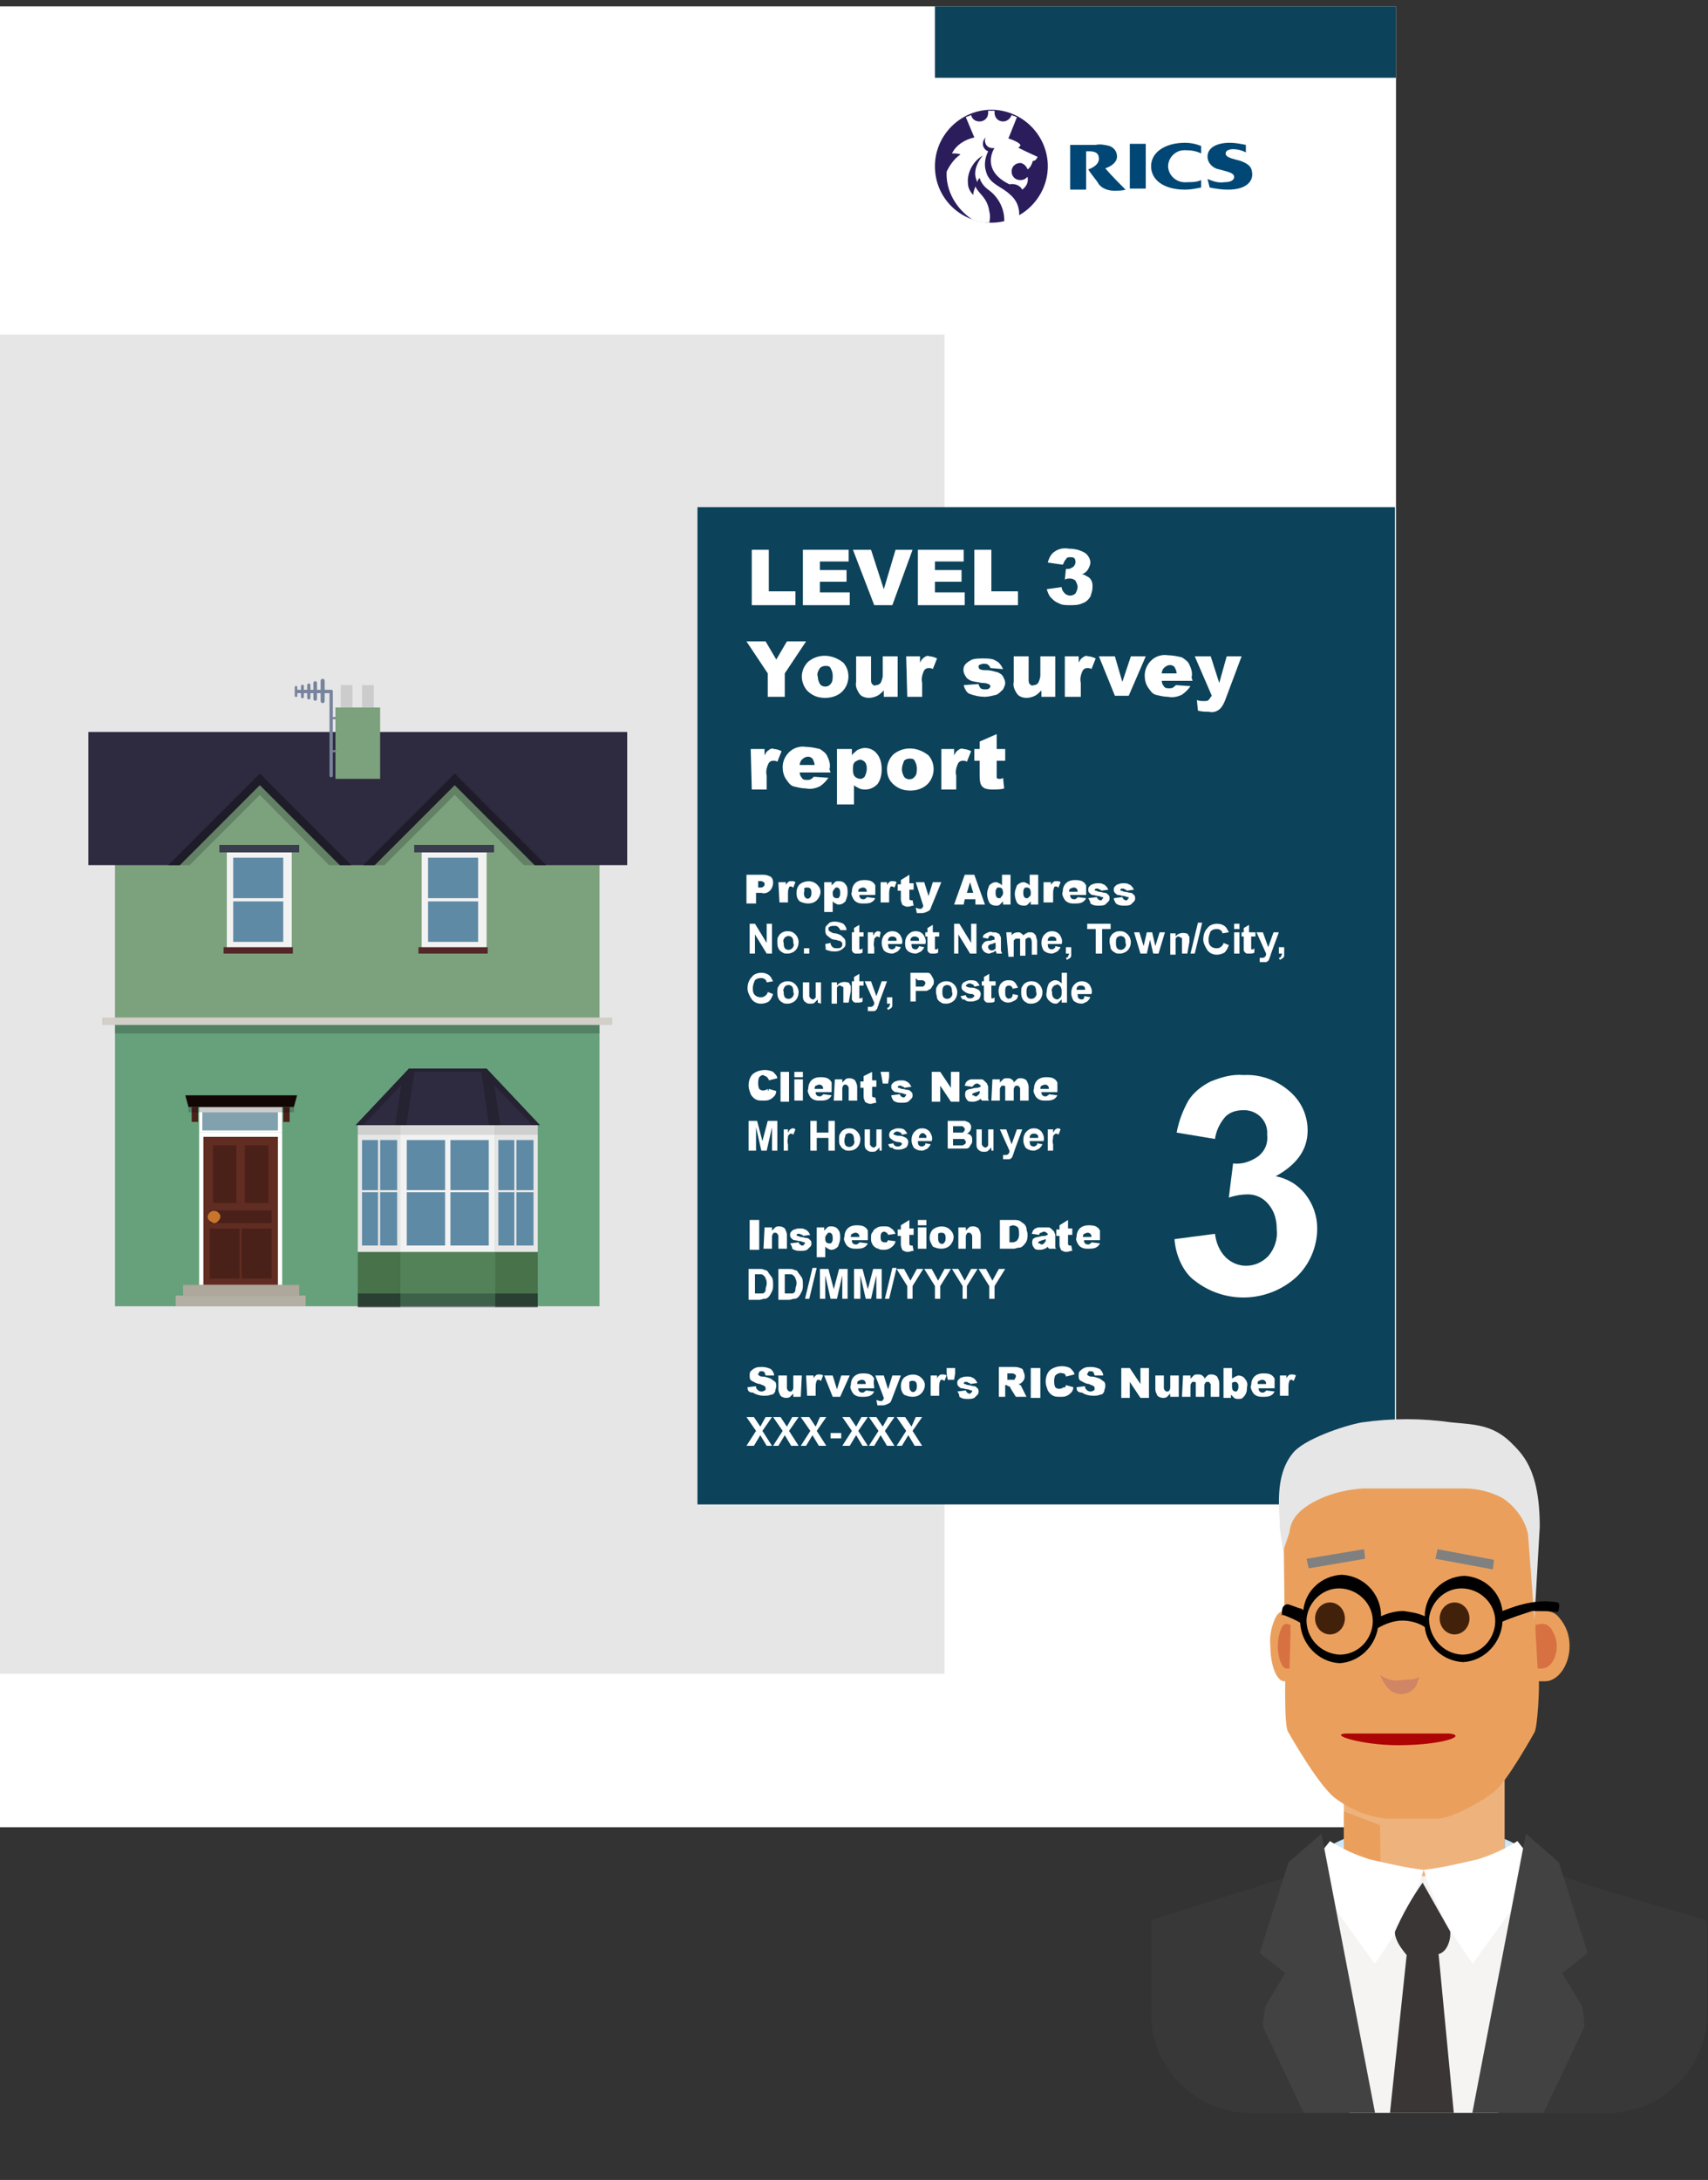 <?xml version="1.0" encoding="UTF-8"?>
<!-- Generator: Adobe Illustrator 25.2.0, SVG Export Plug-In . SVG Version: 6.00 Build 0)  -->
<svg xmlns="http://www.w3.org/2000/svg" xmlns:xlink="http://www.w3.org/1999/xlink" version="1.1" id="Layer_1" x="0px" y="0px" viewBox="0 0 160.4 204.6" style="enable-background:new 0 0 160.4 204.6;" xml:space="preserve">
<rect x="0" y="0" width="160.4" height="204.6" fill="#333333" stroke="none"/>
<style type="text/css">
	.st0{fill:#FFFFFF;}
	.st1{fill:#E6E6E6;}
	.st2{fill:#0C425A;}
	.st3{fill-rule:evenodd;clip-rule:evenodd;fill:#004775;}
	.st4{fill-rule:evenodd;clip-rule:evenodd;fill:#2B1C5C;}
	.st5{fill-rule:evenodd;clip-rule:evenodd;fill:#FFFFFF;}
	.st6{fill:#67A17C;}
	.st7{fill:#7CA17D;}
	.st8{fill:#2E2A3F;}
	.st9{fill-rule:evenodd;clip-rule:evenodd;fill:#D2CFC8;}
	.st10{opacity:0.2;enable-background:new    ;}
	.st11{fill-rule:evenodd;clip-rule:evenodd;fill:#3A3D4E;}
	.st12{opacity:0.6;fill:#355427;enable-background:new    ;}
	.st13{opacity:0.4;fill:#355427;enable-background:new    ;}
	.st14{opacity:0.6;enable-background:new    ;}
	.st15{opacity:0.4;enable-background:new    ;}
	.st16{fill:#CFCFCF;}
	.st17{fill:#DADADA;}
	.st18{fill:#F2F2F2;}
	.st19{fill:#5F8AA5;}
	.st20{fill-rule:evenodd;clip-rule:evenodd;fill:#2E2A3F;}
	.st21{clip-path:url(#SVGID_2_);}
	.st22{fill:#612C21;}
	.st23{fill:#492119;}
	.st24{fill:#C8752C;}
	.st25{fill:#81A1AE;}
	.st26{fill-rule:evenodd;clip-rule:evenodd;fill:#ADA79C;}
	.st27{fill-rule:evenodd;clip-rule:evenodd;fill:#B4AFA3;}
	.st28{fill:#120705;}
	.st29{fill:#4B221B;}
	.st30{fill:#1F1C2A;}
	.st31{fill:#3A3D4E;}
	.st32{fill:#542727;}
	.st33{fill:#CCCCCC;}
	.st34{fill:none;stroke:#78849D;stroke-width:0.314;stroke-linecap:round;stroke-miterlimit:10;}
	.st35{fill:none;stroke:#78849D;stroke-width:0.38;stroke-linecap:round;stroke-miterlimit:10;}
	.st36{fill:none;stroke:#78849D;stroke-width:0.34;stroke-linecap:round;stroke-miterlimit:10;}
	.st37{fill:none;stroke:#78849D;stroke-width:0.304;stroke-linecap:round;stroke-miterlimit:10;}
	.st38{fill:none;stroke:#78849D;stroke-width:0.272;stroke-linecap:round;stroke-miterlimit:10;}
	.st39{fill:none;stroke:#78849D;stroke-width:0.243;stroke-linecap:round;stroke-miterlimit:10;}
	.st40{fill:none;stroke:#78849D;stroke-width:0.201;stroke-linecap:round;stroke-miterlimit:10;}
	.st41{clip-path:url(#SVGID_4_);}
	.st42{fill:#383838;}
	.st43{fill:#EEB37D;}
	.st44{fill:#EAA05C;}
	.st45{fill:url(#SVGID_5_);}
	.st46{fill:url(#SVGID_6_);}
	.st47{opacity:0.3;fill:#AD0505;enable-background:new    ;}
	.st48{fill:#808080;}
	.st49{fill:#AD0505;}
	.st50{fill:#42210B;}
	.st51{fill:#D08564;}
	.st52{fill:#F5F4F2;}
	.st53{fill:#424242;}
	.st54{fill:#3A3635;}
</style>
<rect y="0.6" class="st0" width="131.1" height="170.9"></rect>
<rect y="31.4" class="st1" width="88.7" height="125.7"></rect>
<rect x="87.8" y="0.6" class="st2" width="43.3" height="6.7"></rect>
<path class="st3" d="M112.8,16.9c-0.4,0.2-0.9,0.2-1.3,0.2c-0.9,0.1-1.7-0.5-1.8-1.4c0,0,0-0.1,0-0.1c0-0.8,0.7-1.5,1.5-1.5  c0.1,0,0.1,0,0.2,0c0.5,0,1,0.1,1.4,0.3v-0.7c-0.5-0.2-1-0.3-1.5-0.3c-1.9,0-3.2,0.9-3.2,2.2c0,1.3,1.2,2.2,3.2,2.2  c0.5,0,1-0.1,1.5-0.2V16.9z M113.4,16.8c0.5,0.2,1,0.4,1.6,0.3c0.4,0,0.9-0.1,0.9-0.5c0-0.4-0.7-0.5-1.4-0.7  c-0.6-0.1-1.1-0.6-1.1-1.2c0-0.8,0.8-1.3,2.1-1.3c0.5,0,1,0.1,1.5,0.2v0.7c-0.4-0.2-0.8-0.3-1.2-0.3c-0.3,0-0.7,0.1-0.7,0.4  c0,0.4,0.7,0.5,1.4,0.7c0.8,0.3,1.1,0.6,1.1,1.3c0,0.5-0.4,1.4-2.3,1.4c-0.6,0-1.2-0.1-1.7-0.2L113.4,16.8L113.4,16.8z M106.1,13.5  h1.5v4.2h-1.5V13.5z M103.8,15.8c0.6-0.2,1.1-0.6,1.1-1.1c0-0.4-0.2-0.8-0.7-1c-0.4-0.1-0.9-0.2-1.3-0.1h-2.4v4.2h1.5v-3.6h0.3  c0.6,0,0.9,0.2,0.9,0.7c0,0.7-1,1-1,1c0.3,0.5,0.7,0.9,1,1.4c0.3,0.4,0.9,0.6,1.4,0.6c0.4,0,0.8,0,1.1-0.1  C105.1,17.2,104.4,16.5,103.8,15.8z"></path>
<path class="st4" d="M87.8,15.6c0-2.9,2.4-5.3,5.3-5.3c2.9,0,5.3,2.4,5.3,5.3s-2.4,5.3-5.3,5.3c0,0,0,0,0,0  C90.2,20.9,87.8,18.6,87.8,15.6C87.8,15.6,87.8,15.6,87.8,15.6z"></path>
<path class="st5" d="M91.5,12.9l-0.8-1.9h0l0,0h0v0h0l0,0c0.2-0.1,0.3-0.1,0.5-0.2c0.1,0.4,0.4,0.6,0.8,0.6c0.4,0,0.8-0.3,0.8-0.8  c0-0.1,0-0.1,0-0.2c0.1,0,0.2,0,0.3,0c0.1,0,0.2,0,0.3,0c0,0.1,0,0.1,0,0.2c0,0.4,0.3,0.8,0.8,0.8c0,0,0,0,0,0  c0.4,0,0.7-0.3,0.8-0.6c0.2,0.1,0.3,0.1,0.5,0.2l0,0h0l0,0h0l0,0h0l0,0l0,0l-0.8,2c0.4,0.1,1.3,0.5,1.1,0.7  c-0.1,0.1-0.2,0.2-0.1,0.2c0.8,0.4,1.7,0.8,1.7,0.8s0.1,0,0,0.1c-0.1,0.2-0.2,0.3-0.4,0.3c-0.1,0.3-0.2,0.6-0.5,0.8  c-0.1-0.3-0.4-0.6-0.7-0.6c-0.4,0-0.8,0.3-0.8,0.8c0,0.4,0.3,0.8,0.8,0.8c0,0,0,0,0.1,0c0.2,0,0.4-0.1,0.6-0.3  c0.1,0.5-0.1,0.9-0.5,1.2c-0.2-0.4-0.7-0.6-1.2-0.5c-2.7-1.3-1.5-3.3-1.4-3.4c-0.1,0-0.1,0-0.2,0c-0.4,0-0.7-0.3-0.7-0.7  c0-0.1,0-0.2,0.1-0.3c-0.2,0.1-0.3,0.4-0.3,0.6c0,0.3,0.2,0.6,0.5,0.7c-0.3,0.6-0.4,1.3-0.2,1.9c0.3,1.2,1.5,1.4,2.3,2.2  c0.6,0.5,0.9,1.3,0.8,2.1c-0.4,0.2-0.9,0.4-1.4,0.5l0,0c0.1-1.2-0.5-2.4-1.5-3.1c-0.4-0.3-0.7-0.7-0.8-1.1c-0.1,0.1-0.2,0.2-0.2,0.4  c-0.7-1.2,0.5-2.5,0.5-2.5c-0.9,0.5-1.5,1.6-1.4,2.6c0,0.4,0.2,0.8,0.5,1.1c0-0.3,0.1-0.5,0.2-0.8c0.3,0.7,1.1,1,1.3,2.3  c0.1,0.4,0.1,0.7,0,1.1c-0.5,0-1.1-0.1-1.6-0.3c-1.5-1-2.5-2.7-2.4-4.5c0.3-0.6,0.7-1.2,1.3-1.6c-0.2-0.1-0.5-0.1-0.8-0.1  C89.8,13.6,90.6,13.1,91.5,12.9L91.5,12.9z"></path>
<rect x="65.5" y="47.6" class="st2" width="65.5" height="93.6"></rect>
<path class="st0" d="M70.3,82.1h1.4c0.3,0,0.5,0.1,0.7,0.2c0.2,0.2,0.2,0.4,0.2,0.6c0,0.2-0.1,0.5-0.3,0.7c-0.2,0.2-0.5,0.3-0.8,0.2  h-0.5v1h-0.9V82.1z M71.2,83.3h0.2c0.1,0,0.2,0,0.3-0.1c0.1-0.1,0.1-0.1,0.1-0.2c0-0.1,0-0.2-0.1-0.2c-0.1-0.1-0.2-0.1-0.3-0.1h-0.2  V83.3z"></path>
<path class="st0" d="M73.1,82.8h0.7v0.3c0-0.1,0.1-0.2,0.2-0.3c0.1-0.1,0.2-0.1,0.3-0.1c0.1,0,0.3,0,0.4,0.1l-0.2,0.5  c-0.1,0-0.1-0.1-0.2-0.1c-0.1,0-0.2,0-0.2,0.1c-0.1,0.2-0.1,0.4-0.1,0.7v0.7h-0.8L73.1,82.8z"></path>
<path class="st0" d="M74.8,83.8c0-0.3,0.1-0.6,0.3-0.8c0.5-0.4,1.3-0.4,1.7,0.1c0.4,0.4,0.3,1-0.1,1.4c-0.2,0.2-0.5,0.3-0.8,0.3  c-0.3,0-0.6-0.1-0.8-0.2C74.9,84.4,74.8,84.2,74.8,83.8z M75.5,83.8c0,0.1,0,0.3,0.1,0.4c0.1,0.2,0.4,0.2,0.5,0c0,0,0,0,0,0  c0.1-0.1,0.1-0.3,0.1-0.4c0-0.1,0-0.3-0.1-0.4c-0.1-0.1-0.2-0.1-0.3-0.1c-0.1,0-0.2,0-0.3,0.1C75.6,83.6,75.5,83.7,75.5,83.8  L75.5,83.8z"></path>
<path class="st0" d="M77.4,85.6v-2.8h0.7v0.3c0.1-0.1,0.2-0.2,0.3-0.3c0.1-0.1,0.2-0.1,0.4-0.1c0.2,0,0.5,0.1,0.6,0.3  c0.2,0.2,0.2,0.5,0.2,0.8c0,0.3-0.1,0.5-0.2,0.8c-0.2,0.2-0.4,0.3-0.6,0.3c-0.1,0-0.2,0-0.3-0.1c-0.1,0-0.2-0.1-0.3-0.2v1L77.4,85.6  z M78.2,83.8c0,0.1,0,0.3,0.1,0.4c0.1,0.1,0.2,0.1,0.3,0.1c0.1,0,0.2,0,0.2-0.1c0.1-0.1,0.1-0.2,0.1-0.4c0-0.1,0-0.3-0.1-0.4  c-0.1-0.1-0.1-0.1-0.2-0.1c-0.1,0-0.2,0-0.2,0.1C78.2,83.6,78.2,83.7,78.2,83.8L78.2,83.8z"></path>
<path class="st0" d="M82.2,84h-1.5c0,0.1,0,0.2,0.1,0.3c0.1,0.1,0.2,0.1,0.3,0.1c0.1,0,0.1,0,0.2-0.1c0.1,0,0.1-0.1,0.1-0.1l0.8,0.1  c-0.1,0.2-0.2,0.3-0.4,0.4c-0.2,0.1-0.5,0.1-0.7,0.1c-0.2,0-0.4,0-0.6-0.1c-0.2-0.1-0.3-0.2-0.4-0.4c-0.1-0.2-0.2-0.4-0.1-0.6  c0-0.3,0.1-0.6,0.3-0.8c0.2-0.2,0.5-0.3,0.8-0.3c0.2,0,0.5,0,0.7,0.1c0.2,0.1,0.3,0.2,0.4,0.4C82.2,83.5,82.2,83.7,82.2,84L82.2,84z   M81.4,83.7c0-0.1,0-0.2-0.1-0.3c-0.1-0.1-0.2-0.1-0.3-0.1c-0.1,0-0.2,0.1-0.3,0.1c-0.1,0.1-0.1,0.2-0.1,0.3H81.4z"></path>
<path class="st0" d="M82.6,82.8h0.7v0.3c0-0.1,0.1-0.2,0.2-0.3c0.1-0.1,0.2-0.1,0.3-0.1c0.1,0,0.3,0,0.4,0.1l-0.2,0.5  c-0.1,0-0.1-0.1-0.2-0.1c-0.1,0-0.2,0-0.2,0.1c-0.1,0.2-0.1,0.4-0.1,0.7v0.7h-0.8V82.8z"></path>
<path class="st0" d="M85.4,82.1v0.8h0.4v0.6h-0.4v0.7c0,0.1,0,0.1,0,0.2c0,0,0.1,0.1,0.1,0.1c0.1,0,0.2,0,0.2,0l0.1,0.5  c-0.2,0-0.4,0.1-0.5,0.1c-0.1,0-0.3,0-0.4-0.1c-0.1,0-0.2-0.1-0.2-0.2c-0.1-0.2-0.1-0.3-0.1-0.5v-0.7h-0.3v-0.6h0.3v-0.4L85.4,82.1z  "></path>
<path class="st0" d="M86,82.8h0.8l0.4,1.3l0.4-1.3h0.8L87.5,85c-0.1,0.2-0.1,0.4-0.3,0.5c-0.2,0.1-0.4,0.2-0.6,0.2  c-0.2,0-0.3,0-0.5,0l-0.1-0.5c0.1,0,0.2,0.1,0.4,0.1c0.1,0,0.2,0,0.2-0.1c0.1-0.1,0.1-0.1,0.1-0.2L86,82.8z"></path>
<path class="st0" d="M91.6,84.4h-1l-0.1,0.5h-0.9l1-2.8h0.9l1,2.8h-0.9L91.6,84.4z M91.4,83.8l-0.3-1l-0.3,1H91.4z"></path>
<path class="st0" d="M94.9,82.1v2.8h-0.7v-0.3c-0.1,0.1-0.2,0.2-0.3,0.3c-0.1,0.1-0.2,0.1-0.4,0.1c-0.2,0-0.5-0.1-0.6-0.3  c-0.1-0.2-0.2-0.5-0.2-0.8c0-0.3,0.1-0.5,0.2-0.8c0.2-0.2,0.4-0.3,0.6-0.3c0.1,0,0.2,0,0.3,0.1c0.1,0,0.2,0.1,0.3,0.2v-1L94.9,82.1z   M94.2,83.8c0-0.1,0-0.2-0.1-0.4c-0.1-0.1-0.2-0.1-0.3-0.1c-0.1,0-0.2,0-0.2,0.1c-0.1,0.1-0.1,0.2-0.1,0.4c0,0.1,0,0.3,0.1,0.4  c0.1,0.1,0.1,0.1,0.2,0.1c0.1,0,0.2,0,0.2-0.1C94.1,84.1,94.2,84,94.2,83.8z"></path>
<path class="st0" d="M97.5,82.1v2.8h-0.7v-0.3c-0.1,0.1-0.2,0.2-0.3,0.3c-0.1,0.1-0.2,0.1-0.4,0.1c-0.2,0-0.5-0.1-0.6-0.3  c-0.1-0.2-0.2-0.5-0.2-0.8c0-0.3,0.1-0.5,0.2-0.8c0.2-0.2,0.4-0.3,0.6-0.3c0.1,0,0.2,0,0.3,0.1c0.1,0,0.2,0.1,0.3,0.2v-1L97.5,82.1z   M96.8,83.8c0-0.1,0-0.2-0.1-0.4c-0.1-0.1-0.2-0.1-0.3-0.1c-0.1,0-0.2,0-0.2,0.1c-0.1,0.1-0.1,0.2-0.1,0.4c0,0.1,0,0.3,0.1,0.4  c0.1,0.1,0.1,0.1,0.2,0.1c0.1,0,0.2,0,0.2-0.1C96.8,84.1,96.8,84,96.8,83.8L96.8,83.8z"></path>
<path class="st0" d="M98,82.8h0.7v0.3c0-0.1,0.1-0.2,0.2-0.3c0.1-0.1,0.2-0.1,0.3-0.1c0.1,0,0.3,0,0.4,0.1l-0.2,0.5  c-0.1,0-0.1-0.1-0.2-0.1c-0.1,0-0.2,0-0.2,0.1c-0.1,0.2-0.1,0.4-0.1,0.7v0.7H98L98,82.8z"></path>
<path class="st0" d="M102,84h-1.5c0,0.1,0,0.2,0.1,0.3c0.1,0.1,0.2,0.1,0.3,0.1c0.1,0,0.1,0,0.2-0.1c0.1,0,0.1-0.1,0.1-0.1l0.8,0.1  c-0.1,0.2-0.2,0.3-0.4,0.4c-0.2,0.1-0.5,0.1-0.7,0.1c-0.2,0-0.4,0-0.6-0.1c-0.2-0.1-0.3-0.2-0.4-0.4c-0.1-0.2-0.2-0.4-0.1-0.6  c0-0.3,0.1-0.6,0.3-0.8c0.2-0.2,0.5-0.3,0.8-0.3c0.2,0,0.5,0,0.7,0.1c0.2,0.1,0.3,0.2,0.4,0.4C102,83.5,102,83.7,102,84L102,84z   M101.2,83.7c0-0.1,0-0.2-0.1-0.3c-0.1-0.1-0.2-0.1-0.3-0.1c-0.1,0-0.2,0.1-0.3,0.1c-0.1,0.1-0.1,0.2-0.1,0.3H101.2z"></path>
<path class="st0" d="M102.2,84.3l0.8-0.1c0,0.1,0.1,0.1,0.1,0.2c0.1,0,0.1,0.1,0.2,0.1c0.1,0,0.2,0,0.2-0.1c0,0,0.1-0.1,0.1-0.1  c0-0.1,0-0.1-0.1-0.1c-0.1,0-0.2-0.1-0.3-0.1c-0.2,0-0.4-0.1-0.6-0.1c-0.1,0-0.2-0.1-0.3-0.2c-0.1-0.1-0.1-0.2-0.1-0.3  c0-0.1,0-0.2,0.1-0.3c0.1-0.1,0.2-0.2,0.3-0.2c0.2-0.1,0.4-0.1,0.5-0.1c0.2,0,0.4,0,0.5,0.1c0.1,0,0.2,0.1,0.3,0.2  c0.1,0.1,0.1,0.2,0.2,0.3l-0.7,0.1c0-0.1,0-0.1-0.1-0.1c-0.1,0-0.1-0.1-0.2-0.1c-0.1,0-0.1,0-0.2,0c0,0-0.1,0.1-0.1,0.1  c0,0,0,0.1,0.1,0.1c0.1,0,0.2,0.1,0.3,0.1c0.2,0,0.4,0.1,0.6,0.1c0.1,0,0.2,0.1,0.3,0.2c0.1,0.1,0.1,0.2,0.1,0.3  c0,0.1,0,0.2-0.1,0.3c-0.1,0.1-0.2,0.2-0.3,0.3c-0.2,0.1-0.4,0.1-0.6,0.1c-0.3,0-0.5,0-0.8-0.2C102.4,84.6,102.3,84.5,102.2,84.3z"></path>
<path class="st0" d="M104.6,84.3l0.8-0.1c0,0.1,0.1,0.1,0.1,0.2c0.1,0,0.1,0.1,0.2,0.1c0.1,0,0.2,0,0.2-0.1c0,0,0.1-0.1,0.1-0.1  c0-0.1,0-0.1-0.1-0.1c-0.1,0-0.2-0.1-0.3-0.1c-0.2,0-0.4-0.1-0.6-0.1c-0.1,0-0.2-0.1-0.3-0.2c-0.1-0.1-0.1-0.2-0.1-0.3  c0-0.1,0-0.2,0.1-0.3c0.1-0.1,0.2-0.2,0.3-0.2c0.2-0.1,0.4-0.1,0.5-0.1c0.2,0,0.4,0,0.5,0.1c0.1,0,0.2,0.1,0.3,0.2  c0.1,0.1,0.1,0.2,0.2,0.3l-0.7,0.1c0-0.1,0-0.1-0.1-0.1c-0.1,0-0.1-0.1-0.2-0.1c-0.1,0-0.1,0-0.2,0c0,0-0.1,0.1-0.1,0.1  c0,0,0,0.1,0.1,0.1c0.1,0,0.2,0.1,0.3,0.1c0.2,0,0.4,0.1,0.6,0.1c0.1,0,0.2,0.1,0.3,0.2c0.1,0.1,0.1,0.2,0.1,0.3  c0,0.1,0,0.2-0.1,0.3c-0.1,0.1-0.2,0.2-0.3,0.3c-0.2,0.1-0.4,0.1-0.6,0.1c-0.3,0-0.5,0-0.8-0.2C104.7,84.6,104.6,84.5,104.6,84.3z"></path>
<path class="st0" d="M70.4,89.5v-2.8h0.5l1.1,1.8v-1.8h0.5v2.8H72l-1.1-1.8v1.8L70.4,89.5z"></path>
<path class="st0" d="M73,88.4c0-0.2,0-0.4,0.1-0.5c0.1-0.2,0.2-0.3,0.4-0.4c0.2-0.1,0.3-0.1,0.5-0.1c0.3,0,0.5,0.1,0.7,0.3  c0.2,0.2,0.3,0.5,0.3,0.7c0,0.3-0.1,0.6-0.3,0.8c-0.2,0.2-0.5,0.3-0.7,0.3c-0.2,0-0.4,0-0.5-0.1c-0.2-0.1-0.3-0.2-0.4-0.4  C73,88.8,73,88.6,73,88.4z M73.6,88.5c0,0.2,0,0.3,0.1,0.5c0.2,0.2,0.5,0.2,0.7,0c0,0,0,0,0,0c0.1-0.1,0.2-0.3,0.1-0.5  c0-0.2,0-0.3-0.1-0.5c-0.2-0.2-0.5-0.2-0.7,0c0,0,0,0,0,0C73.6,88.1,73.5,88.3,73.6,88.5L73.6,88.5z"></path>
<path class="st0" d="M75.5,89.5v-0.5H76v0.5H75.5z"></path>
<path class="st0" d="M77.5,88.6l0.5-0.1c0,0.2,0.1,0.3,0.2,0.4c0.1,0.1,0.3,0.1,0.4,0.1c0.1,0,0.3,0,0.4-0.1  c0.1-0.1,0.1-0.2,0.1-0.3c0-0.1,0-0.1-0.1-0.2c-0.1-0.1-0.1-0.1-0.2-0.1c-0.1,0-0.2-0.1-0.4-0.1c-0.2,0-0.4-0.1-0.6-0.3  c-0.2-0.1-0.3-0.3-0.3-0.6c0-0.1,0-0.3,0.1-0.4c0.1-0.1,0.2-0.2,0.3-0.3c0.2-0.1,0.4-0.1,0.5-0.1c0.3,0,0.6,0.1,0.8,0.2  c0.2,0.2,0.3,0.4,0.3,0.6l-0.6,0c0-0.1-0.1-0.2-0.2-0.3c-0.1-0.1-0.2-0.1-0.4-0.1c-0.1,0-0.3,0-0.4,0.1c-0.1,0-0.1,0.1-0.1,0.2  c0,0.1,0,0.1,0.1,0.2c0.2,0.1,0.3,0.2,0.5,0.2c0.2,0,0.4,0.1,0.6,0.2c0.1,0.1,0.2,0.2,0.3,0.3c0.1,0.1,0.1,0.3,0.1,0.4  c0,0.2,0,0.3-0.1,0.4c-0.1,0.1-0.2,0.2-0.4,0.3c-0.2,0.1-0.4,0.1-0.6,0.1c-0.3,0-0.6-0.1-0.8-0.2C77.6,89.1,77.5,88.8,77.5,88.6z"></path>
<path class="st0" d="M81.1,87.5v0.4h-0.4v0.8c0,0.1,0,0.2,0,0.3c0,0,0,0.1,0,0.1c0,0,0.1,0,0.1,0c0.1,0,0.1,0,0.2-0.1l0,0.4  c-0.1,0.1-0.3,0.1-0.4,0.1c-0.1,0-0.2,0-0.3,0c-0.1,0-0.1-0.1-0.2-0.1c0-0.1-0.1-0.1-0.1-0.2c0-0.1,0-0.2,0-0.4v-0.9H80v-0.4h0.2  v-0.4l0.5-0.3v0.7L81.1,87.5z"></path>
<path class="st0" d="M82,89.5h-0.5v-2H82v0.3c0.1-0.1,0.1-0.2,0.2-0.3c0.1,0,0.1-0.1,0.2-0.1c0.1,0,0.2,0,0.3,0.1L82.6,88  c-0.1-0.1-0.2-0.1-0.2-0.1c-0.1,0-0.1,0-0.2,0.1c-0.1,0.1-0.1,0.1-0.1,0.2c0,0.2-0.1,0.4,0,0.7V89.5z"></path>
<path class="st0" d="M84.1,88.8l0.5,0.1c-0.1,0.2-0.2,0.3-0.3,0.4c-0.2,0.1-0.4,0.2-0.5,0.2c-0.3,0-0.6-0.1-0.8-0.3  c-0.1-0.2-0.2-0.4-0.2-0.7c0-0.3,0.1-0.6,0.3-0.8c0.2-0.2,0.4-0.3,0.7-0.3c0.3,0,0.5,0.1,0.7,0.3c0.2,0.3,0.3,0.6,0.2,0.9h-1.3  c0,0.1,0,0.3,0.1,0.4c0.1,0.1,0.2,0.1,0.3,0.1c0.1,0,0.1,0,0.2-0.1C84.1,89,84.1,88.9,84.1,88.8z M84.2,88.3c0-0.1,0-0.3-0.1-0.3  c-0.1-0.1-0.2-0.1-0.3-0.1c-0.1,0-0.2,0-0.3,0.1c-0.1,0.1-0.1,0.2-0.1,0.3L84.2,88.3z"></path>
<path class="st0" d="M86.3,88.8l0.5,0.1c-0.1,0.2-0.2,0.3-0.3,0.4c-0.2,0.1-0.4,0.2-0.5,0.2c-0.3,0-0.6-0.1-0.8-0.3  C85,89,85,88.7,85,88.5c0-0.3,0.1-0.6,0.3-0.8c0.2-0.2,0.4-0.3,0.7-0.3c0.3,0,0.5,0.1,0.7,0.3c0.2,0.3,0.3,0.6,0.2,0.9h-1.3  c0,0.1,0,0.3,0.1,0.4c0.1,0.1,0.2,0.1,0.3,0.1c0.1,0,0.1,0,0.2-0.1C86.2,89,86.3,88.9,86.3,88.8z M86.3,88.3c0-0.1,0-0.3-0.1-0.3  c-0.1-0.1-0.2-0.1-0.3-0.1c-0.1,0-0.2,0-0.3,0.1c-0.1,0.1-0.1,0.2-0.1,0.3L86.3,88.3z"></path>
<path class="st0" d="M88.2,87.5v0.4h-0.4v0.8c0,0.1,0,0.2,0,0.3c0,0,0,0.1,0,0.1c0,0,0.1,0,0.1,0c0.1,0,0.1,0,0.2-0.1l0,0.4  c-0.1,0.1-0.3,0.1-0.4,0.1c-0.1,0-0.2,0-0.3,0c-0.1,0-0.1-0.1-0.2-0.1c0-0.1-0.1-0.1-0.1-0.2c0-0.1,0-0.2,0-0.4v-0.9h-0.2v-0.4h0.2  v-0.4l0.5-0.3v0.7L88.2,87.5z"></path>
<path class="st0" d="M89.6,89.5v-2.8h0.5l1.1,1.8v-1.8h0.5v2.8h-0.6l-1.1-1.8v1.8L89.6,89.5z"></path>
<path class="st0" d="M92.8,88.1L92.3,88c0-0.2,0.1-0.3,0.3-0.4c0.2-0.1,0.4-0.2,0.6-0.1c0.2,0,0.4,0,0.5,0.1c0.1,0,0.2,0.1,0.2,0.2  C94,87.9,94,88,94,88.2l0,0.6c0,0.1,0,0.3,0,0.4c0,0.1,0.1,0.2,0.1,0.3h-0.5c0,0,0-0.1-0.1-0.2c0,0,0-0.1,0-0.1  c-0.1,0.1-0.2,0.2-0.3,0.2c-0.1,0-0.2,0.1-0.3,0.1c-0.2,0-0.4-0.1-0.5-0.2c-0.1-0.1-0.2-0.3-0.2-0.4c0-0.1,0-0.2,0.1-0.3  c0.1-0.1,0.1-0.2,0.2-0.2c0.1-0.1,0.3-0.1,0.4-0.1c0.2,0,0.3-0.1,0.5-0.1v-0.1c0-0.1,0-0.2-0.1-0.2c-0.1-0.1-0.2-0.1-0.3-0.1  C93,87.8,92.8,87.9,92.8,88.1L92.8,88.1z M93.5,88.5c-0.1,0-0.2,0-0.3,0.1c-0.1,0-0.2,0-0.3,0.1c-0.1,0-0.1,0.1-0.1,0.2  c0,0.1,0,0.1,0.1,0.2c0.1,0.1,0.1,0.1,0.2,0.1c0.1,0,0.2,0,0.3-0.1c0.1,0,0.1-0.1,0.1-0.2c0-0.1,0-0.2,0-0.3L93.5,88.5z"></path>
<path class="st0" d="M94.5,87.5H95v0.3c0.1-0.2,0.4-0.3,0.6-0.3c0.1,0,0.2,0,0.3,0.1c0.1,0.1,0.2,0.1,0.2,0.2  c0.1-0.1,0.2-0.2,0.3-0.2c0.1-0.1,0.2-0.1,0.3-0.1c0.1,0,0.3,0,0.4,0.1c0.1,0.1,0.2,0.2,0.2,0.3c0,0.1,0.1,0.3,0.1,0.4v1.3h-0.5  v-1.1c0-0.1,0-0.3-0.1-0.4c0-0.1-0.1-0.1-0.2-0.1c-0.1,0-0.1,0-0.2,0.1c-0.1,0-0.1,0.1-0.1,0.2c0,0.1,0,0.3,0,0.4v1h-0.5v-1.1  c0-0.1,0-0.3,0-0.4c0-0.1,0-0.1-0.1-0.1c0,0-0.1,0-0.2,0c-0.1,0-0.2,0-0.2,0.1c-0.1,0-0.1,0.1-0.1,0.2c0,0.1,0,0.3,0,0.4v1h-0.5  L94.5,87.5z"></path>
<path class="st0" d="M99.1,88.8l0.5,0.1c-0.1,0.2-0.2,0.3-0.3,0.4c-0.2,0.1-0.4,0.2-0.5,0.2c-0.3,0-0.6-0.1-0.8-0.3  c-0.1-0.2-0.2-0.4-0.2-0.7c0-0.3,0.1-0.6,0.3-0.8c0.2-0.2,0.4-0.3,0.7-0.3c0.3,0,0.5,0.1,0.7,0.3c0.2,0.3,0.3,0.6,0.2,0.9h-1.3  c0,0.1,0,0.3,0.1,0.4c0.1,0.1,0.2,0.1,0.3,0.1c0.1,0,0.1,0,0.2-0.1C99.1,89,99.1,88.9,99.1,88.8z M99.2,88.3c0-0.1,0-0.3-0.1-0.3  c-0.1-0.1-0.2-0.1-0.3-0.1c-0.1,0-0.2,0-0.3,0.1c-0.1,0.1-0.1,0.2-0.1,0.3L99.2,88.3z"></path>
<path class="st0" d="M100.1,88.9h0.5v0.4c0,0.1,0,0.2,0,0.4c0,0.1-0.1,0.2-0.1,0.2c-0.1,0.1-0.2,0.1-0.3,0.2l-0.1-0.2  c0.1,0,0.2-0.1,0.2-0.1c0-0.1,0.1-0.2,0.1-0.3h-0.3V88.9z"></path>
<path class="st0" d="M102.9,89.5v-2.3h-0.8v-0.5h2.2v0.5h-0.8v2.3H102.9z"></path>
<path class="st0" d="M104.2,88.4c0-0.2,0-0.4,0.1-0.5c0.1-0.2,0.2-0.3,0.4-0.4c0.2-0.1,0.3-0.1,0.5-0.1c0.3,0,0.5,0.1,0.7,0.3  c0.2,0.2,0.3,0.5,0.3,0.7c0,0.3-0.1,0.6-0.3,0.8c-0.2,0.2-0.5,0.3-0.7,0.3c-0.2,0-0.4,0-0.5-0.1c-0.2-0.1-0.3-0.2-0.4-0.4  C104.3,88.8,104.2,88.6,104.2,88.4z M104.8,88.5c0,0.2,0,0.3,0.1,0.5c0.2,0.2,0.5,0.2,0.7,0c0,0,0,0,0,0c0.1-0.1,0.2-0.3,0.1-0.5  c0-0.2,0-0.3-0.1-0.5c-0.2-0.2-0.5-0.2-0.7,0c0,0,0,0,0,0C104.8,88.1,104.8,88.3,104.8,88.5z"></path>
<path class="st0" d="M107.1,89.5l-0.6-2h0.5l0.4,1.3l0.3-1.3h0.5l0.3,1.3l0.4-1.3h0.5l-0.6,2h-0.5l-0.3-1.3l-0.3,1.3H107.1z"></path>
<path class="st0" d="M111.5,89.5H111v-1c0-0.1,0-0.3,0-0.4c0-0.1-0.1-0.1-0.1-0.1c-0.1,0-0.1-0.1-0.2-0.1c-0.1,0-0.2,0-0.2,0.1  c-0.1,0-0.1,0.1-0.1,0.2c0,0.2,0,0.3,0,0.5v0.9h-0.5v-2h0.5v0.3c0.2-0.3,0.6-0.4,1-0.3c0.1,0,0.2,0.1,0.2,0.2  c0.1,0.1,0.1,0.1,0.1,0.2c0,0.1,0,0.2,0,0.4L111.5,89.5z"></path>
<path class="st0" d="M111.8,89.5l0.7-2.9h0.4l-0.7,2.9H111.8z"></path>
<path class="st0" d="M114.9,88.5l0.5,0.2c-0.1,0.3-0.2,0.5-0.4,0.7c-0.5,0.3-1.2,0.3-1.6-0.2c-0.2-0.3-0.4-0.7-0.4-1  c0-0.4,0.1-0.8,0.4-1.1c0.2-0.3,0.6-0.4,0.9-0.4c0.3,0,0.6,0.1,0.8,0.3c0.1,0.1,0.2,0.3,0.3,0.5l-0.6,0.1c0-0.1-0.1-0.3-0.2-0.3  c-0.1-0.1-0.2-0.1-0.4-0.1c-0.2,0-0.4,0.1-0.5,0.2c-0.1,0.2-0.2,0.5-0.2,0.7c0,0.3,0,0.5,0.2,0.7c0.1,0.1,0.3,0.2,0.5,0.2  c0.1,0,0.3,0,0.4-0.1C114.8,88.8,114.9,88.6,114.9,88.5z"></path>
<path class="st0" d="M115.9,87.2v-0.5h0.5v0.5H115.9z M115.9,89.5v-2h0.5v2H115.9z"></path>
<path class="st0" d="M117.9,87.5v0.4h-0.4v0.8c0,0.1,0,0.2,0,0.3c0,0,0,0.1,0,0.1c0,0,0.1,0,0.1,0c0.1,0,0.1,0,0.2-0.1l0,0.4  c-0.1,0.1-0.3,0.1-0.4,0.1c-0.1,0-0.2,0-0.3,0c-0.1,0-0.1-0.1-0.2-0.1c0-0.1-0.1-0.1-0.1-0.2c0-0.1,0-0.2,0-0.4v-0.9h-0.2v-0.4h0.2  v-0.4l0.5-0.3v0.7L117.9,87.5z"></path>
<path class="st0" d="M118,87.5h0.6l0.5,1.4l0.5-1.4h0.5l-0.7,1.9l-0.1,0.3c0,0.1-0.1,0.2-0.1,0.3c0,0.1-0.1,0.1-0.1,0.2  c-0.1,0-0.1,0.1-0.2,0.1c-0.1,0-0.2,0-0.3,0c-0.1,0-0.2,0-0.3,0l0-0.4c0.1,0,0.1,0,0.2,0c0.1,0,0.2,0,0.3-0.1  c0.1-0.1,0.1-0.2,0.1-0.3L118,87.5z"></path>
<path class="st0" d="M120.1,88.9h0.5v0.4c0,0.1,0,0.2,0,0.4c0,0.1-0.1,0.2-0.1,0.2c-0.1,0.1-0.2,0.1-0.3,0.2l-0.1-0.2  c0.1,0,0.2-0.1,0.2-0.1c0-0.1,0.1-0.2,0.1-0.3h-0.3V88.9z"></path>
<path class="st0" d="M72.1,93.1l0.5,0.2c-0.1,0.3-0.2,0.5-0.4,0.7c-0.5,0.3-1.2,0.3-1.6-0.2c-0.2-0.3-0.4-0.7-0.4-1  c0-0.4,0.1-0.8,0.4-1.1c0.2-0.3,0.6-0.4,0.9-0.4c0.3,0,0.6,0.1,0.8,0.3c0.1,0.1,0.2,0.3,0.3,0.5l-0.6,0.1c0-0.1-0.1-0.3-0.2-0.3  c-0.1-0.1-0.2-0.1-0.4-0.1c-0.2,0-0.4,0.1-0.5,0.2c-0.1,0.2-0.2,0.5-0.2,0.7c0,0.3,0,0.5,0.2,0.7c0.1,0.1,0.3,0.2,0.5,0.2  c0.1,0,0.3,0,0.4-0.1C72,93.4,72.1,93.2,72.1,93.1z"></path>
<path class="st0" d="M73,93.1c0-0.2,0-0.4,0.1-0.5c0.1-0.2,0.2-0.3,0.4-0.4c0.2-0.1,0.3-0.1,0.5-0.1c0.3,0,0.5,0.1,0.7,0.3  c0.2,0.2,0.3,0.5,0.3,0.7c0,0.3-0.1,0.6-0.3,0.8c-0.2,0.2-0.5,0.3-0.7,0.3c-0.2,0-0.4,0-0.5-0.1c-0.2-0.1-0.3-0.2-0.4-0.4  C73,93.5,73,93.3,73,93.1z M73.6,93.1c0,0.2,0,0.3,0.1,0.5c0.2,0.2,0.5,0.2,0.7,0c0,0,0,0,0,0c0.1-0.1,0.2-0.3,0.1-0.5  c0-0.2,0-0.3-0.1-0.5c-0.2-0.2-0.5-0.2-0.7,0c0,0,0,0,0,0C73.6,92.8,73.5,92.9,73.6,93.1L73.6,93.1z"></path>
<path class="st0" d="M76.8,94.1v-0.3c-0.1,0.1-0.2,0.2-0.3,0.3c-0.1,0.1-0.2,0.1-0.4,0.1c-0.1,0-0.3,0-0.4-0.1  c-0.1-0.1-0.2-0.1-0.2-0.2c-0.1-0.1-0.1-0.3-0.1-0.4v-1.3H76V93c0,0.2,0,0.3,0,0.5c0,0.1,0.1,0.1,0.1,0.2c0.1,0,0.1,0.1,0.2,0.1  c0.1,0,0.2,0,0.2-0.1c0.1,0,0.1-0.1,0.1-0.2c0-0.2,0-0.4,0-0.5v-0.8h0.5v2L76.8,94.1z"></path>
<path class="st0" d="M79.7,94.1h-0.5v-1c0-0.1,0-0.3,0-0.4c0-0.1-0.1-0.1-0.1-0.1c-0.1,0-0.1-0.1-0.2-0.1c-0.1,0-0.2,0-0.2,0.1  c-0.1,0-0.1,0.1-0.1,0.2c0,0.2,0,0.3,0,0.5v0.9h-0.5v-2h0.5v0.3c0.2-0.3,0.6-0.4,1-0.3c0.1,0,0.2,0.1,0.2,0.2  c0.1,0.1,0.1,0.1,0.1,0.2c0,0.1,0,0.2,0,0.4L79.7,94.1z"></path>
<path class="st0" d="M81.1,92.1v0.4h-0.4v0.8c0,0.1,0,0.2,0,0.3c0,0,0,0.1,0,0.1c0,0,0.1,0,0.1,0c0.1,0,0.1,0,0.2-0.1l0,0.4  c-0.1,0.1-0.3,0.1-0.4,0.1c-0.1,0-0.2,0-0.3,0c-0.1,0-0.1-0.1-0.2-0.1c0-0.1-0.1-0.1-0.1-0.2c0-0.1,0-0.2,0-0.4v-0.9H80v-0.4h0.2  v-0.4l0.5-0.3v0.7L81.1,92.1z"></path>
<path class="st0" d="M81.2,92.1h0.6l0.5,1.4l0.5-1.4h0.5L82.6,94l-0.1,0.3c0,0.1-0.1,0.2-0.1,0.3c0,0.1-0.1,0.1-0.1,0.2  c-0.1,0-0.1,0.1-0.2,0.1c-0.1,0-0.2,0-0.3,0c-0.1,0-0.2,0-0.3,0l0-0.4c0.1,0,0.1,0,0.2,0c0.1,0,0.2,0,0.3-0.1  c0.1-0.1,0.1-0.2,0.1-0.3L81.2,92.1z"></path>
<path class="st0" d="M83.3,93.6h0.5v0.4c0,0.1,0,0.2,0,0.4c0,0.1-0.1,0.2-0.1,0.2c-0.1,0.1-0.2,0.1-0.3,0.2l-0.1-0.2  c0.1,0,0.2-0.1,0.2-0.1c0-0.1,0.1-0.2,0.1-0.3h-0.3V93.6z"></path>
<path class="st0" d="M85.5,94.1v-2.8h0.9c0.2,0,0.4,0,0.7,0c0.2,0,0.3,0.1,0.4,0.3c0.1,0.2,0.2,0.3,0.2,0.5c0,0.1,0,0.3-0.1,0.4  c-0.1,0.1-0.1,0.2-0.2,0.3C87.2,92.9,87.1,93,87,93c-0.2,0-0.4,0-0.6,0H86v1H85.5z M86,91.8v0.8h0.3c0.1,0,0.3,0,0.4,0  c0.1-0.1,0.2-0.2,0.2-0.3c0-0.1,0-0.2-0.1-0.2c-0.1-0.1-0.1-0.1-0.2-0.1c-0.1,0-0.3,0-0.4,0L86,91.8z"></path>
<path class="st0" d="M87.9,93.1c0-0.2,0-0.4,0.1-0.5c0.1-0.2,0.2-0.3,0.4-0.4c0.2-0.1,0.3-0.1,0.5-0.1c0.3,0,0.5,0.1,0.7,0.3  c0.2,0.2,0.3,0.5,0.3,0.7c0,0.3-0.1,0.6-0.3,0.8c-0.2,0.2-0.5,0.3-0.7,0.3c-0.2,0-0.4,0-0.5-0.1c-0.2-0.1-0.3-0.2-0.4-0.4  C88,93.5,87.9,93.3,87.9,93.1z M88.5,93.1c0,0.2,0,0.3,0.1,0.5c0.2,0.2,0.5,0.2,0.7,0c0,0,0,0,0,0c0.1-0.1,0.2-0.3,0.1-0.5  c0-0.2,0-0.3-0.1-0.5c-0.2-0.2-0.5-0.2-0.7,0c0,0,0,0,0,0C88.5,92.8,88.5,92.9,88.5,93.1L88.5,93.1z"></path>
<path class="st0" d="M90.2,93.5l0.5-0.1c0,0.1,0.1,0.2,0.1,0.2c0.1,0.1,0.2,0.1,0.3,0.1c0.1,0,0.2,0,0.3-0.1c0,0,0.1-0.1,0.1-0.1  c0,0,0-0.1,0-0.1c-0.1,0-0.1-0.1-0.2-0.1c-0.3,0-0.6-0.1-0.8-0.3c-0.2-0.1-0.2-0.3-0.2-0.4c0-0.2,0.1-0.3,0.2-0.4  c0.2-0.1,0.4-0.2,0.6-0.2c0.2,0,0.4,0,0.6,0.1c0.1,0.1,0.2,0.2,0.3,0.4l-0.5,0.1c0-0.1-0.1-0.1-0.1-0.2c-0.1,0-0.2-0.1-0.3-0.1  c-0.1,0-0.2,0-0.3,0.1c0,0-0.1,0.1-0.1,0.1c0,0,0,0.1,0.1,0.1c0.2,0.1,0.3,0.1,0.5,0.1c0.2,0,0.4,0.1,0.6,0.2  c0.1,0.1,0.2,0.2,0.2,0.4c0,0.2-0.1,0.4-0.2,0.5c-0.2,0.1-0.4,0.2-0.7,0.2c-0.2,0-0.5,0-0.6-0.2C90.4,93.9,90.3,93.7,90.2,93.5z"></path>
<path class="st0" d="M93.5,92.1v0.4h-0.4v0.8c0,0.1,0,0.2,0,0.3c0,0,0,0.1,0,0.1c0,0,0.1,0,0.1,0c0.1,0,0.1,0,0.2-0.1l0,0.4  c-0.1,0.1-0.3,0.1-0.4,0.1c-0.1,0-0.2,0-0.3,0c-0.1,0-0.1-0.1-0.2-0.1c0-0.1-0.1-0.1-0.1-0.2c0-0.1,0-0.2,0-0.4v-0.9h-0.2v-0.4h0.2  v-0.4l0.5-0.3v0.7L93.5,92.1z"></path>
<path class="st0" d="M95.6,92.7l-0.5,0.1c0-0.1-0.1-0.2-0.1-0.2c-0.1-0.1-0.2-0.1-0.2-0.1c-0.1,0-0.2,0-0.3,0.1  c-0.1,0.1-0.1,0.3-0.1,0.5c0,0.2,0,0.4,0.1,0.5c0.1,0.1,0.2,0.2,0.3,0.1c0.1,0,0.2,0,0.2-0.1c0.1-0.1,0.1-0.2,0.1-0.3l0.5,0.1  c0,0.2-0.1,0.4-0.3,0.5c-0.2,0.1-0.4,0.2-0.6,0.2c-0.3,0-0.5-0.1-0.7-0.3c-0.3-0.5-0.3-1.1,0-1.5c0.2-0.2,0.4-0.3,0.7-0.3  c0.2,0,0.4,0,0.6,0.2C95.4,92.3,95.5,92.5,95.6,92.7z"></path>
<path class="st0" d="M95.9,93.1c0-0.2,0-0.4,0.1-0.5c0.1-0.2,0.2-0.3,0.4-0.4c0.2-0.1,0.3-0.1,0.5-0.1c0.3,0,0.5,0.1,0.7,0.3  c0.2,0.2,0.3,0.5,0.3,0.7c0,0.3-0.1,0.6-0.3,0.8c-0.2,0.2-0.5,0.3-0.7,0.3c-0.2,0-0.4,0-0.5-0.1c-0.2-0.1-0.3-0.2-0.4-0.4  C95.9,93.5,95.9,93.3,95.9,93.1z M96.4,93.1c0,0.2,0,0.3,0.1,0.5c0.2,0.2,0.5,0.2,0.7,0c0,0,0,0,0,0c0.1-0.1,0.2-0.3,0.1-0.5  c0-0.2,0-0.3-0.1-0.5c-0.2-0.2-0.5-0.2-0.7,0c0,0,0,0,0,0C96.4,92.8,96.4,92.9,96.4,93.1L96.4,93.1z"></path>
<path class="st0" d="M100.2,94.1h-0.5v-0.3c-0.1,0.1-0.2,0.2-0.3,0.3c-0.1,0.1-0.2,0.1-0.3,0.1c-0.2,0-0.4-0.1-0.6-0.3  c-0.2-0.2-0.3-0.5-0.2-0.8c0-0.3,0.1-0.6,0.2-0.8c0.2-0.2,0.4-0.3,0.6-0.3c0.2,0,0.4,0.1,0.6,0.3v-1h0.5L100.2,94.1z M98.8,93.1  c0,0.2,0,0.3,0.1,0.5c0.1,0.1,0.2,0.2,0.4,0.2c0.1,0,0.2-0.1,0.3-0.2c0.1-0.1,0.1-0.3,0.1-0.5c0-0.2,0-0.3-0.1-0.5  c-0.1-0.1-0.2-0.2-0.3-0.2c-0.1,0-0.2,0.1-0.3,0.1C98.8,92.7,98.7,92.9,98.8,93.1z"></path>
<path class="st0" d="M101.9,93.5l0.5,0.1c-0.1,0.2-0.2,0.3-0.3,0.4c-0.2,0.1-0.4,0.2-0.5,0.2c-0.3,0-0.6-0.1-0.8-0.3  c-0.1-0.2-0.2-0.4-0.2-0.7c0-0.3,0.1-0.6,0.3-0.8c0.2-0.2,0.4-0.3,0.7-0.3c0.3,0,0.5,0.1,0.7,0.3c0.2,0.3,0.3,0.6,0.2,0.9h-1.3  c0,0.1,0,0.3,0.1,0.4c0.1,0.1,0.2,0.1,0.3,0.1c0.1,0,0.1,0,0.2-0.1C101.8,93.6,101.8,93.5,101.9,93.5z M101.9,92.9  c0-0.1,0-0.3-0.1-0.3c-0.1-0.1-0.2-0.1-0.3-0.1c-0.1,0-0.2,0-0.3,0.1c-0.1,0.1-0.1,0.2-0.1,0.3L101.9,92.9z"></path>
<path class="st0" d="M72.2,102.2l0.7,0.2c0,0.2-0.1,0.4-0.2,0.5c-0.1,0.1-0.2,0.2-0.4,0.3c-0.2,0.1-0.4,0.1-0.6,0.1  c-0.3,0-0.5,0-0.7-0.1c-0.2-0.1-0.4-0.3-0.5-0.5c-0.1-0.3-0.2-0.5-0.2-0.8c0-0.4,0.1-0.8,0.4-1.1c0.5-0.4,1.3-0.5,1.9-0.2  c0.2,0.2,0.4,0.4,0.4,0.6l-0.8,0.2c0-0.1,0-0.1-0.1-0.2c0-0.1-0.1-0.1-0.2-0.2c-0.1,0-0.2-0.1-0.2-0.1c-0.2,0-0.3,0.1-0.4,0.2  c-0.1,0.2-0.1,0.4-0.1,0.5c0,0.2,0,0.4,0.1,0.6c0.2,0.2,0.5,0.2,0.8,0C72.1,102.5,72.2,102.4,72.2,102.2z"></path>
<path class="st0" d="M73.3,100.6h0.8v2.8h-0.8V100.6z"></path>
<path class="st0" d="M74.6,100.6h0.8v0.5h-0.8V100.6z M74.6,101.3h0.8v2h-0.8V101.3z"></path>
<path class="st0" d="M78.1,102.5h-1.5c0,0.1,0,0.2,0.1,0.3c0.1,0.1,0.2,0.1,0.3,0.1c0.1,0,0.1,0,0.2-0.1c0.1,0,0.1-0.1,0.1-0.1  l0.8,0.1c-0.1,0.2-0.2,0.3-0.4,0.4c-0.2,0.1-0.5,0.1-0.7,0.1c-0.2,0-0.4,0-0.6-0.1c-0.2-0.1-0.3-0.2-0.4-0.4  c-0.1-0.2-0.2-0.4-0.1-0.6c0-0.3,0.1-0.6,0.3-0.8c0.2-0.2,0.5-0.3,0.8-0.3c0.2,0,0.5,0,0.7,0.1c0.2,0.1,0.3,0.2,0.4,0.4  C78.1,102,78.1,102.2,78.1,102.5L78.1,102.5z M77.3,102.2c0-0.1,0-0.2-0.1-0.3c-0.1-0.1-0.2-0.1-0.3-0.1c-0.1,0-0.2,0.1-0.3,0.1  c-0.1,0.1-0.1,0.2-0.1,0.3L77.3,102.2z"></path>
<path class="st0" d="M78.4,101.3h0.7v0.3c0.1-0.1,0.2-0.2,0.3-0.3c0.1-0.1,0.3-0.1,0.4-0.1c0.2,0,0.4,0.1,0.5,0.2  c0.1,0.2,0.2,0.4,0.2,0.6v1.3h-0.8v-1.1c0-0.1,0-0.2-0.1-0.3c-0.1-0.1-0.1-0.1-0.2-0.1c-0.1,0-0.2,0-0.2,0.1  c-0.1,0.1-0.1,0.2-0.1,0.4v1h-0.8L78.4,101.3z"></path>
<path class="st0" d="M81.9,100.6v0.8h0.4v0.6h-0.4v0.7c0,0.1,0,0.1,0,0.2c0,0,0.1,0.1,0.1,0.1c0.1,0,0.2,0,0.2,0l0.1,0.5  c-0.2,0-0.4,0.1-0.5,0.1c-0.1,0-0.3,0-0.4-0.1c-0.1,0-0.2-0.1-0.2-0.2c-0.1-0.2-0.1-0.3-0.1-0.5v-0.7h-0.3v-0.6h0.3V101L81.9,100.6z  "></path>
<path class="st0" d="M82.7,100.6h0.8v0.5l-0.1,0.6h-0.5l-0.1-0.6L82.7,100.6z"></path>
<path class="st0" d="M83.7,102.8l0.8-0.1c0,0.1,0.1,0.1,0.1,0.2c0.1,0,0.1,0.1,0.2,0.1c0.1,0,0.2,0,0.2-0.1c0,0,0.1-0.1,0.1-0.1  c0-0.1,0-0.1-0.1-0.1c-0.1,0-0.2-0.1-0.3-0.1c-0.2,0-0.4-0.1-0.6-0.1c-0.1,0-0.2-0.1-0.3-0.2c-0.1-0.1-0.1-0.2-0.1-0.3  c0-0.1,0-0.2,0.1-0.3c0.1-0.1,0.2-0.2,0.3-0.2c0.2-0.1,0.4-0.1,0.5-0.1c0.2,0,0.4,0,0.5,0.1c0.1,0,0.2,0.1,0.3,0.2  c0.1,0.1,0.1,0.2,0.2,0.3l-0.7,0.1c0-0.1,0-0.1-0.1-0.1c-0.1,0-0.1-0.1-0.2-0.1c-0.1,0-0.1,0-0.2,0c0,0-0.1,0.1-0.1,0.1  c0,0,0,0.1,0.1,0.1c0.1,0,0.2,0.1,0.3,0.1c0.2,0,0.4,0.1,0.6,0.1c0.1,0,0.2,0.1,0.3,0.2c0.1,0.1,0.1,0.2,0.1,0.3  c0,0.1,0,0.2-0.1,0.3c-0.1,0.1-0.2,0.2-0.3,0.3c-0.2,0.1-0.4,0.1-0.6,0.1c-0.3,0-0.5,0-0.8-0.2C83.8,103.1,83.7,103,83.7,102.8z"></path>
<path class="st0" d="M87.5,100.6h0.8l1,1.5v-1.5h0.8v2.8h-0.8l-1-1.5v1.5h-0.8L87.5,100.6z"></path>
<path class="st0" d="M91.3,102l-0.7-0.1c0-0.1,0.1-0.2,0.1-0.3c0.1-0.1,0.1-0.1,0.2-0.2c0.1,0,0.2-0.1,0.3-0.1c0.1,0,0.3,0,0.4,0  c0.2,0,0.4,0,0.6,0c0.1,0,0.2,0.1,0.3,0.2c0.1,0.1,0.1,0.1,0.2,0.2c0,0.1,0.1,0.2,0.1,0.3v0.9c0,0.1,0,0.1,0,0.2  c0,0.1,0,0.1,0.1,0.2h-0.7c0,0,0-0.1-0.1-0.1c0,0,0-0.1,0-0.1c-0.1,0.1-0.2,0.2-0.3,0.2c-0.2,0.1-0.3,0.1-0.5,0.1  c-0.2,0-0.4,0-0.5-0.2c-0.2-0.2-0.2-0.6-0.1-0.8c0.1-0.1,0.3-0.2,0.5-0.2c0.3-0.1,0.5-0.1,0.6-0.1c0.1,0,0.2-0.1,0.3-0.1  c0-0.1,0-0.1-0.1-0.2c-0.1,0-0.1-0.1-0.2-0.1c-0.1,0-0.2,0-0.3,0.1C91.4,101.9,91.4,101.9,91.3,102z M92,102.4  c-0.1,0-0.2,0.1-0.3,0.1c-0.1,0-0.2,0.1-0.3,0.1c0,0-0.1,0.1-0.1,0.1c0,0.1,0,0.1,0.1,0.1c0.1,0,0.1,0.1,0.2,0.1  c0.1,0,0.2,0,0.2-0.1c0.1,0,0.1-0.1,0.2-0.2c0-0.1,0-0.2,0-0.2V102.4z"></path>
<path class="st0" d="M93.2,101.3h0.7v0.3c0.1-0.1,0.2-0.2,0.3-0.3c0.1-0.1,0.2-0.1,0.4-0.1c0.1,0,0.3,0,0.4,0.1  c0.1,0.1,0.2,0.1,0.2,0.3c0.1-0.1,0.2-0.2,0.3-0.3c0.1-0.1,0.2-0.1,0.4-0.1c0.2,0,0.4,0.1,0.5,0.2c0.1,0.2,0.2,0.4,0.2,0.6v1.3h-0.8  v-1.1c0-0.1,0-0.1-0.1-0.2c0-0.1-0.1-0.1-0.2-0.1c-0.1,0-0.2,0-0.2,0.1c-0.1,0.1-0.1,0.2-0.1,0.3v1h-0.8v-1.1c0-0.1,0-0.1,0-0.2  c0,0,0-0.1-0.1-0.1c0,0-0.1,0-0.1,0c-0.1,0-0.2,0-0.2,0.1c-0.1,0.1-0.1,0.2-0.1,0.3v1h-0.8L93.2,101.3z"></path>
<path class="st0" d="M99.3,102.5h-1.5c0,0.1,0,0.2,0.1,0.3c0.1,0.1,0.2,0.1,0.3,0.1c0.1,0,0.1,0,0.2-0.1c0.1,0,0.1-0.1,0.1-0.1  l0.8,0.1c-0.1,0.2-0.2,0.3-0.4,0.4c-0.2,0.1-0.5,0.1-0.7,0.1c-0.2,0-0.4,0-0.6-0.1c-0.2-0.1-0.3-0.2-0.4-0.4  c-0.1-0.2-0.2-0.4-0.1-0.6c0-0.3,0.1-0.6,0.3-0.8c0.2-0.2,0.5-0.3,0.8-0.3c0.2,0,0.5,0,0.7,0.1c0.2,0.1,0.3,0.2,0.4,0.4  C99.3,102,99.3,102.2,99.3,102.5L99.3,102.5z M98.5,102.2c0-0.1,0-0.2-0.1-0.3c-0.1-0.1-0.2-0.1-0.3-0.1c-0.1,0-0.2,0.1-0.3,0.1  c-0.1,0.1-0.1,0.2-0.1,0.3L98.5,102.2z"></path>
<path class="st0" d="M70.3,108v-2.8h0.8l0.5,1.9l0.5-1.9H73v2.8h-0.5v-2.2l-0.5,2.2h-0.5l-0.5-2.2v2.2H70.3z"></path>
<path class="st0" d="M74.1,108h-0.5v-2H74v0.3c0.1-0.1,0.1-0.2,0.2-0.3c0.1,0,0.1-0.1,0.2-0.1c0.1,0,0.2,0,0.3,0.1l-0.2,0.5  c-0.1-0.1-0.2-0.1-0.2-0.1c-0.1,0-0.1,0-0.2,0.1c-0.1,0.1-0.1,0.1-0.1,0.2c0,0.2-0.1,0.4,0,0.7V108z"></path>
<path class="st0" d="M76.1,108v-2.8h0.6v1.1h1.1v-1.1h0.6v2.8h-0.6v-1.2h-1.1v1.2L76.1,108z"></path>
<path class="st0" d="M78.8,106.9c0-0.2,0-0.4,0.1-0.5c0.1-0.2,0.2-0.3,0.4-0.4c0.2-0.1,0.3-0.1,0.5-0.1c0.3,0,0.5,0.1,0.7,0.3  c0.2,0.2,0.3,0.5,0.3,0.7c0,0.3-0.1,0.6-0.3,0.8c-0.2,0.2-0.5,0.3-0.7,0.3c-0.2,0-0.4,0-0.5-0.1c-0.2-0.1-0.3-0.2-0.4-0.4  C78.8,107.4,78.8,107.2,78.8,106.9z M79.3,107c0,0.2,0,0.3,0.1,0.5c0.2,0.2,0.5,0.2,0.7,0c0,0,0,0,0,0c0.1-0.1,0.2-0.3,0.1-0.5  c0-0.2,0-0.3-0.1-0.5c-0.2-0.2-0.5-0.2-0.7,0c0,0,0,0,0,0C79.4,106.7,79.3,106.8,79.3,107z"></path>
<path class="st0" d="M82.6,108v-0.3c-0.1,0.1-0.2,0.2-0.3,0.3c-0.1,0.1-0.2,0.1-0.4,0.1c-0.1,0-0.3,0-0.4-0.1  c-0.1-0.1-0.2-0.1-0.2-0.2c-0.1-0.1-0.1-0.3-0.1-0.4V106h0.5v0.9c0,0.2,0,0.3,0,0.5c0,0.1,0.1,0.1,0.1,0.2c0.1,0,0.1,0.1,0.2,0.1  c0.1,0,0.2,0,0.2-0.1c0.1,0,0.1-0.1,0.1-0.2c0-0.2,0-0.4,0-0.5V106h0.5v2L82.6,108z"></path>
<path class="st0" d="M83.4,107.4l0.5-0.1c0,0.1,0.1,0.2,0.1,0.2c0.1,0.1,0.2,0.1,0.3,0.1c0.1,0,0.2,0,0.3-0.1c0,0,0.1-0.1,0.1-0.1  c0,0,0-0.1,0-0.1c-0.1,0-0.1-0.1-0.2-0.1c-0.3,0-0.6-0.1-0.8-0.3c-0.2-0.1-0.2-0.3-0.2-0.4c0-0.2,0.1-0.3,0.2-0.4  c0.2-0.1,0.4-0.2,0.6-0.2c0.2,0,0.4,0,0.6,0.1c0.1,0.1,0.2,0.2,0.3,0.4l-0.5,0.1c0-0.1-0.1-0.1-0.1-0.2c-0.1,0-0.2-0.1-0.3-0.1  c-0.1,0-0.2,0-0.3,0.1c0,0-0.1,0.1-0.1,0.1c0,0,0,0.1,0.1,0.1c0.2,0.1,0.3,0.1,0.5,0.1c0.2,0,0.4,0.1,0.6,0.2  c0.1,0.1,0.2,0.2,0.2,0.4c0,0.2-0.1,0.4-0.2,0.5c-0.2,0.1-0.4,0.2-0.7,0.2c-0.2,0-0.5,0-0.6-0.2C83.6,107.8,83.5,107.6,83.4,107.4z"></path>
<path class="st0" d="M86.9,107.3l0.5,0.1c-0.1,0.2-0.2,0.3-0.3,0.4c-0.2,0.1-0.4,0.2-0.5,0.2c-0.3,0-0.6-0.1-0.8-0.3  c-0.1-0.2-0.2-0.4-0.2-0.7c0-0.3,0.1-0.6,0.3-0.8c0.2-0.2,0.4-0.3,0.7-0.3c0.3,0,0.5,0.1,0.7,0.3c0.2,0.3,0.3,0.6,0.2,0.9h-1.3  c0,0.1,0,0.3,0.1,0.4c0.1,0.1,0.2,0.1,0.3,0.1c0.1,0,0.1,0,0.2-0.1C86.9,107.5,86.9,107.4,86.9,107.3z M87,106.8  c0-0.1,0-0.3-0.1-0.3c-0.1-0.2-0.4-0.2-0.5,0c0,0,0,0,0,0c-0.1,0.1-0.1,0.2-0.1,0.3L87,106.8z"></path>
<path class="st0" d="M89,105.2h1.1c0.2,0,0.3,0,0.5,0c0.1,0,0.2,0.1,0.3,0.1c0.1,0.1,0.2,0.1,0.2,0.2c0.1,0.1,0.1,0.2,0.1,0.3  c0,0.3-0.2,0.5-0.4,0.6c0.2,0,0.3,0.1,0.4,0.2c0.1,0.1,0.1,0.3,0.1,0.4c0,0.1,0,0.3-0.1,0.4c-0.1,0.1-0.1,0.2-0.2,0.3  c-0.1,0.1-0.2,0.1-0.4,0.1c-0.1,0-0.3,0-0.7,0H89L89,105.2z M89.5,105.7v0.6h0.4c0.2,0,0.4,0,0.4,0c0.1,0,0.2,0,0.2-0.1  c0.1-0.1,0.1-0.1,0.1-0.2c0-0.1,0-0.1-0.1-0.2c-0.1-0.1-0.1-0.1-0.2-0.1c-0.1,0-0.2,0-0.5,0L89.5,105.7z M89.5,106.8v0.7h0.5  c0.1,0,0.3,0,0.4,0c0.1,0,0.1-0.1,0.2-0.1c0.1-0.1,0.1-0.1,0.1-0.2c0-0.1,0-0.1-0.1-0.2c0-0.1-0.1-0.1-0.2-0.1c-0.2,0-0.3,0-0.5,0  H89.5z"></path>
<path class="st0" d="M93.1,108v-0.3c-0.1,0.1-0.2,0.2-0.3,0.3c-0.1,0.1-0.2,0.1-0.4,0.1c-0.1,0-0.3,0-0.4-0.1  c-0.1-0.1-0.2-0.1-0.2-0.2c-0.1-0.1-0.1-0.3-0.1-0.4V106h0.5v0.9c0,0.2,0,0.3,0,0.5c0,0.1,0.1,0.1,0.1,0.2c0.1,0,0.1,0.1,0.2,0.1  c0.1,0,0.2,0,0.2-0.1c0.1,0,0.1-0.1,0.1-0.2c0-0.2,0-0.4,0-0.5V106h0.5v2L93.1,108z"></path>
<path class="st0" d="M93.9,106h0.6l0.5,1.4l0.5-1.4h0.5l-0.7,1.9l-0.1,0.3c0,0.1-0.1,0.2-0.1,0.3c0,0.1-0.1,0.1-0.1,0.2  c-0.1,0-0.1,0.1-0.2,0.1c-0.1,0-0.2,0-0.3,0c-0.1,0-0.2,0-0.3,0l0-0.4c0.1,0,0.1,0,0.2,0c0.1,0,0.2,0,0.3-0.1  c0.1-0.1,0.1-0.2,0.1-0.3L93.9,106z"></path>
<path class="st0" d="M97.4,107.3l0.5,0.1c-0.1,0.2-0.2,0.3-0.3,0.4c-0.2,0.1-0.4,0.2-0.5,0.2c-0.3,0-0.6-0.1-0.8-0.3  c-0.1-0.2-0.2-0.4-0.2-0.7c0-0.3,0.1-0.6,0.3-0.8c0.2-0.2,0.4-0.3,0.7-0.3c0.3,0,0.5,0.1,0.7,0.3c0.2,0.3,0.3,0.6,0.2,0.9h-1.3  c0,0.1,0,0.3,0.1,0.4c0.1,0.1,0.2,0.1,0.3,0.1c0.1,0,0.1,0,0.2-0.1C97.4,107.5,97.4,107.4,97.4,107.3z M97.5,106.8  c0-0.1,0-0.3-0.1-0.3c-0.1-0.1-0.2-0.1-0.3-0.1c-0.1,0-0.2,0-0.3,0.1c-0.1,0.1-0.1,0.2-0.1,0.3L97.5,106.8z"></path>
<path class="st0" d="M98.9,108h-0.5v-2h0.5v0.3c0.1-0.1,0.1-0.2,0.2-0.3c0.1,0,0.1-0.1,0.2-0.1c0.1,0,0.2,0,0.3,0.1l-0.2,0.5  c-0.1-0.1-0.2-0.1-0.2-0.1c-0.1,0-0.1,0-0.2,0.1c-0.1,0.1-0.1,0.1-0.1,0.2c0,0.2-0.1,0.4,0,0.7L98.9,108z"></path>
<path class="st0" d="M70.4,114.5h0.9v2.8h-0.9V114.5z"></path>
<path class="st0" d="M71.8,115.2h0.7v0.3c0.1-0.1,0.2-0.2,0.3-0.3c0.1-0.1,0.3-0.1,0.4-0.1c0.2,0,0.4,0.1,0.5,0.2  c0.1,0.2,0.2,0.4,0.2,0.6v1.3h-0.8v-1.1c0-0.1,0-0.2-0.1-0.3c-0.1-0.1-0.1-0.1-0.2-0.1c-0.1,0-0.2,0-0.2,0.1  c-0.1,0.1-0.1,0.2-0.1,0.4v1h-0.8L71.8,115.2z"></path>
<path class="st0" d="M74.2,116.7l0.8-0.1c0,0.1,0.1,0.1,0.1,0.2c0.1,0,0.1,0.1,0.2,0.1c0.1,0,0.2,0,0.2-0.1c0,0,0.1-0.1,0.1-0.1  c0-0.1,0-0.1-0.1-0.1c-0.1,0-0.2-0.1-0.3-0.1c-0.2,0-0.4-0.1-0.6-0.1c-0.1,0-0.2-0.1-0.3-0.2c-0.1-0.1-0.1-0.2-0.1-0.3  c0-0.1,0-0.2,0.1-0.3c0.1-0.1,0.2-0.2,0.3-0.2c0.2-0.1,0.4-0.1,0.5-0.1c0.2,0,0.4,0,0.5,0.1c0.1,0,0.2,0.1,0.3,0.2  c0.1,0.1,0.1,0.2,0.2,0.3l-0.7,0.1c0-0.1,0-0.1-0.1-0.1c-0.1,0-0.1-0.1-0.2-0.1c-0.1,0-0.1,0-0.2,0c0,0-0.1,0.1-0.1,0.1  c0,0,0,0.1,0.1,0.1c0.1,0,0.2,0.1,0.3,0.1c0.2,0,0.4,0.1,0.6,0.1c0.1,0,0.2,0.1,0.3,0.2c0.1,0.1,0.1,0.2,0.1,0.3  c0,0.1,0,0.2-0.1,0.3c-0.1,0.1-0.2,0.2-0.3,0.3c-0.2,0.1-0.4,0.1-0.6,0.1c-0.3,0-0.5,0-0.8-0.2C74.4,117,74.3,116.9,74.2,116.7z"></path>
<path class="st0" d="M76.7,118v-2.8h0.7v0.3c0.1-0.1,0.2-0.2,0.3-0.3c0.1-0.1,0.2-0.1,0.4-0.1c0.2,0,0.5,0.1,0.6,0.3  c0.2,0.2,0.2,0.5,0.2,0.8c0,0.3-0.1,0.5-0.2,0.8c-0.2,0.2-0.4,0.3-0.6,0.3c-0.1,0-0.2,0-0.3-0.1c-0.1,0-0.2-0.1-0.3-0.2v1L76.7,118z   M77.5,116.2c0,0.1,0,0.3,0.1,0.4c0.1,0.1,0.2,0.1,0.3,0.1c0.1,0,0.2,0,0.2-0.1c0.1-0.1,0.1-0.2,0.1-0.4c0-0.1,0-0.3-0.1-0.4  c-0.1-0.1-0.1-0.1-0.2-0.1c-0.1,0-0.2,0-0.2,0.1C77.5,116,77.5,116.1,77.5,116.2L77.5,116.2z"></path>
<path class="st0" d="M81.5,116.4H80c0,0.1,0,0.2,0.1,0.3c0.1,0.1,0.2,0.1,0.3,0.1c0.1,0,0.1,0,0.2-0.1c0.1,0,0.1-0.1,0.1-0.1  l0.8,0.1c-0.1,0.2-0.2,0.3-0.4,0.4c-0.2,0.1-0.5,0.1-0.7,0.1c-0.2,0-0.4,0-0.6-0.1c-0.2-0.1-0.3-0.2-0.4-0.4  c-0.1-0.2-0.2-0.4-0.1-0.6c0-0.3,0.1-0.6,0.3-0.8c0.2-0.2,0.5-0.3,0.8-0.3c0.2,0,0.5,0,0.7,0.1c0.2,0.1,0.3,0.2,0.4,0.4  C81.5,115.9,81.5,116.1,81.5,116.4L81.5,116.4z M80.7,116.1c0-0.1,0-0.2-0.1-0.3c-0.1-0.1-0.2-0.1-0.3-0.1c-0.1,0-0.2,0.1-0.3,0.1  c-0.1,0.1-0.1,0.2-0.1,0.3L80.7,116.1z"></path>
<path class="st0" d="M83.4,116.4l0.7,0.1c0,0.1-0.1,0.3-0.2,0.4c-0.1,0.1-0.2,0.2-0.4,0.3c-0.2,0.1-0.4,0.1-0.5,0.1  c-0.2,0-0.4,0-0.5-0.1c-0.1,0-0.3-0.1-0.4-0.2c-0.1-0.1-0.2-0.2-0.2-0.3c-0.1-0.1-0.1-0.3-0.1-0.5c0-0.2,0-0.4,0.1-0.5  c0.1-0.1,0.1-0.2,0.2-0.3c0.1-0.1,0.2-0.1,0.3-0.2c0.2-0.1,0.4-0.1,0.6-0.1c0.3,0,0.5,0,0.7,0.2c0.2,0.1,0.3,0.3,0.4,0.5l-0.7,0.1  c0-0.1-0.1-0.1-0.1-0.2c-0.1,0-0.2-0.1-0.2-0.1c-0.1,0-0.2,0-0.3,0.1c-0.1,0.1-0.1,0.3-0.1,0.4c0,0.1,0,0.3,0.1,0.4  c0.1,0.1,0.2,0.1,0.3,0.1c0.1,0,0.2,0,0.3-0.1C83.3,116.6,83.3,116.5,83.4,116.4z"></path>
<path class="st0" d="M85.4,114.5v0.8h0.4v0.6h-0.4v0.7c0,0.1,0,0.1,0,0.2c0,0,0.1,0.1,0.1,0.1c0.1,0,0.2,0,0.2,0l0.1,0.5  c-0.2,0-0.4,0.1-0.5,0.1c-0.1,0-0.3,0-0.4-0.1c-0.1,0-0.2-0.1-0.2-0.2c-0.1-0.2-0.1-0.3-0.1-0.5v-0.7h-0.3v-0.6h0.3v-0.4L85.4,114.5  z"></path>
<path class="st0" d="M86.2,114.5H87v0.5h-0.8V114.5z M86.2,115.2H87v2h-0.8V115.2z"></path>
<path class="st0" d="M87.3,116.2c0-0.3,0.1-0.6,0.3-0.8c0.5-0.4,1.3-0.4,1.7,0.1c0.4,0.4,0.3,1-0.1,1.4c-0.2,0.2-0.5,0.3-0.8,0.3  c-0.3,0-0.6-0.1-0.8-0.2C87.5,116.8,87.3,116.5,87.3,116.2z M88.1,116.2c0,0.1,0,0.3,0.1,0.4c0.1,0.2,0.4,0.2,0.5,0c0,0,0,0,0,0  c0.1-0.1,0.1-0.3,0.1-0.4c0-0.1,0-0.3-0.1-0.4c-0.1-0.1-0.2-0.1-0.3-0.1c-0.1,0-0.2,0-0.3,0.1C88.1,116,88.1,116.1,88.1,116.2  L88.1,116.2z"></path>
<path class="st0" d="M90,115.2h0.7v0.3c0.1-0.1,0.2-0.2,0.3-0.3c0.1-0.1,0.3-0.1,0.4-0.1c0.2,0,0.4,0.1,0.5,0.2  c0.1,0.2,0.2,0.4,0.2,0.6v1.3h-0.8v-1.1c0-0.1,0-0.2-0.1-0.3c-0.1-0.1-0.1-0.1-0.2-0.1c-0.1,0-0.2,0-0.2,0.1  c-0.1,0.1-0.1,0.2-0.1,0.4v1H90L90,115.2z"></path>
<path class="st0" d="M93.9,114.5h1.3c0.2,0,0.4,0,0.6,0.1c0.1,0.1,0.3,0.2,0.4,0.3c0.1,0.1,0.2,0.3,0.2,0.4c0,0.2,0.1,0.4,0.1,0.5  c0,0.2,0,0.5-0.1,0.7c-0.1,0.2-0.2,0.3-0.3,0.4c-0.1,0.1-0.2,0.2-0.4,0.2c-0.2,0-0.3,0.1-0.5,0.1h-1.3V114.5z M94.8,115.1v1.5H95  c0.1,0,0.3,0,0.4-0.1c0.1,0,0.1-0.1,0.2-0.2c0.1-0.2,0.1-0.3,0.1-0.5c0-0.2,0-0.4-0.1-0.6c-0.1-0.1-0.3-0.2-0.5-0.2L94.8,115.1z"></path>
<path class="st0" d="M97.6,115.9l-0.7-0.1c0-0.1,0.1-0.2,0.1-0.3c0.1-0.1,0.1-0.1,0.2-0.2c0.1,0,0.2-0.1,0.3-0.1c0.1,0,0.3,0,0.4,0  c0.2,0,0.4,0,0.6,0c0.1,0,0.2,0.1,0.3,0.2c0.1,0.1,0.1,0.1,0.2,0.2c0,0.1,0.1,0.2,0.1,0.3v0.9c0,0.1,0,0.1,0,0.2  c0,0.1,0,0.1,0.1,0.2h-0.7c0,0,0-0.1-0.1-0.1c0,0,0-0.1,0-0.1c-0.1,0.1-0.2,0.2-0.3,0.2c-0.2,0.1-0.3,0.1-0.5,0.1  c-0.2,0-0.4,0-0.5-0.2c-0.2-0.2-0.2-0.6-0.1-0.8c0.1-0.1,0.3-0.2,0.5-0.2c0.3-0.1,0.5-0.1,0.6-0.1c0.1,0,0.2-0.1,0.3-0.1  c0-0.1,0-0.1-0.1-0.2c-0.1,0-0.1-0.1-0.2-0.1c-0.1,0-0.2,0-0.3,0.1C97.6,115.7,97.6,115.8,97.6,115.9z M98.2,116.3  c-0.1,0-0.2,0.1-0.3,0.1c-0.1,0-0.2,0.1-0.3,0.1c0,0-0.1,0.1-0.1,0.1c0,0.1,0,0.1,0.1,0.1c0.1,0,0.1,0.1,0.2,0.1  c0.1,0,0.2,0,0.2-0.1c0.1,0,0.1-0.1,0.2-0.2c0-0.1,0-0.2,0-0.2V116.3z"></path>
<path class="st0" d="M100.3,114.5v0.8h0.4v0.6h-0.4v0.7c0,0.1,0,0.1,0,0.2c0,0,0.1,0.1,0.1,0.1c0.1,0,0.2,0,0.2,0l0.1,0.5  c-0.2,0-0.4,0.1-0.5,0.1c-0.1,0-0.3,0-0.4-0.1c-0.1,0-0.2-0.1-0.2-0.2c-0.1-0.2-0.1-0.3-0.1-0.5v-0.7h-0.3v-0.6h0.3v-0.4  L100.3,114.5z"></path>
<path class="st0" d="M103.3,116.4h-1.5c0,0.1,0,0.2,0.1,0.3c0.1,0.1,0.2,0.1,0.3,0.1c0.1,0,0.1,0,0.2-0.1c0.1,0,0.1-0.1,0.1-0.1  l0.8,0.1c-0.1,0.2-0.2,0.3-0.4,0.4c-0.2,0.1-0.5,0.1-0.7,0.1c-0.2,0-0.4,0-0.6-0.1c-0.2-0.1-0.3-0.2-0.4-0.4  c-0.1-0.2-0.2-0.4-0.1-0.6c0-0.3,0.1-0.6,0.3-0.8c0.2-0.2,0.5-0.3,0.8-0.3c0.2,0,0.5,0,0.7,0.1c0.2,0.1,0.3,0.2,0.4,0.4  C103.3,115.9,103.3,116.1,103.3,116.4L103.3,116.4z M102.5,116.1c0-0.1,0-0.2-0.1-0.3c-0.1-0.1-0.2-0.1-0.3-0.1  c-0.1,0-0.2,0.1-0.3,0.1c-0.1,0.1-0.1,0.2-0.1,0.3L102.5,116.1z"></path>
<path class="st0" d="M70.3,119.1h1c0.2,0,0.4,0,0.5,0.1c0.2,0,0.3,0.1,0.4,0.3c0.1,0.1,0.2,0.3,0.3,0.4c0.1,0.2,0.1,0.4,0.1,0.7  c0,0.2,0,0.4-0.1,0.6c-0.1,0.2-0.2,0.4-0.3,0.5c-0.1,0.1-0.2,0.2-0.4,0.2c-0.2,0-0.3,0.1-0.5,0.1h-1V119.1z M70.9,119.6v1.8h0.4  c0.1,0,0.2,0,0.3,0c0.1,0,0.2-0.1,0.2-0.1c0.1-0.1,0.1-0.2,0.1-0.3c0-0.2,0.1-0.3,0.1-0.5c0-0.2,0-0.3-0.1-0.5  c0-0.1-0.1-0.2-0.2-0.3c-0.1-0.1-0.2-0.1-0.3-0.1c-0.2,0-0.3,0-0.5,0L70.9,119.6z"></path>
<path class="st0" d="M73.1,119.1h1c0.2,0,0.4,0,0.5,0.1c0.2,0,0.3,0.1,0.4,0.3c0.1,0.1,0.2,0.3,0.3,0.4c0.1,0.2,0.1,0.4,0.1,0.7  c0,0.2,0,0.4-0.1,0.6c-0.1,0.2-0.2,0.4-0.3,0.5c-0.1,0.1-0.2,0.2-0.4,0.2c-0.2,0-0.3,0.1-0.5,0.1h-1L73.1,119.1z M73.7,119.6v1.8  h0.4c0.1,0,0.2,0,0.3,0c0.1,0,0.2-0.1,0.2-0.1c0.1-0.1,0.1-0.2,0.1-0.3c0-0.2,0.1-0.3,0.1-0.5c0-0.2,0-0.3-0.1-0.5  c0-0.1-0.1-0.2-0.2-0.3c-0.1-0.1-0.2-0.1-0.3-0.1c-0.2,0-0.3,0-0.5,0L73.7,119.6z"></path>
<path class="st0" d="M75.6,121.9l0.7-2.9h0.4l-0.7,2.9H75.6z"></path>
<path class="st0" d="M77,121.9v-2.8h0.8l0.5,1.9l0.5-1.9h0.8v2.8h-0.5v-2.2l-0.5,2.2H78l-0.5-2.2v2.2H77z"></path>
<path class="st0" d="M80.2,121.9v-2.8H81l0.5,1.9l0.5-1.9h0.8v2.8h-0.5v-2.2l-0.5,2.2h-0.5l-0.5-2.2v2.2H80.2z"></path>
<path class="st0" d="M83.1,121.9l0.7-2.9h0.4l-0.7,2.9H83.1z"></path>
<path class="st0" d="M85.2,121.9v-1.2l-1-1.6h0.7l0.6,1.1l0.6-1.1h0.6l-1,1.6v1.2H85.2z"></path>
<path class="st0" d="M87.8,121.9v-1.2l-1-1.6h0.7l0.6,1.1l0.6-1.1h0.6l-1,1.6v1.2H87.8z"></path>
<path class="st0" d="M90.4,121.9v-1.2l-1-1.6H90l0.6,1.1l0.6-1.1h0.6l-1,1.6v1.2H90.4z"></path>
<path class="st0" d="M92.9,121.9v-1.2l-1-1.6h0.7l0.6,1.1l0.6-1.1h0.6l-1,1.6v1.2H92.9z"></path>
<path class="st0" d="M70.2,130.2l0.8-0.1c0,0.1,0,0.2,0.1,0.3c0.1,0.1,0.2,0.2,0.4,0.2c0.1,0,0.2,0,0.3-0.1c0.1,0,0.1-0.1,0.1-0.2  c0-0.1,0-0.1-0.1-0.2c-0.1-0.1-0.3-0.1-0.4-0.2c-0.3,0-0.6-0.2-0.8-0.3c-0.2-0.1-0.2-0.3-0.2-0.5c0-0.1,0-0.3,0.1-0.4  c0.1-0.1,0.2-0.2,0.4-0.3c0.2-0.1,0.4-0.1,0.7-0.1c0.3,0,0.6,0.1,0.8,0.2c0.2,0.2,0.3,0.4,0.3,0.6l-0.8,0c0-0.1-0.1-0.2-0.1-0.3  c-0.1-0.1-0.2-0.1-0.3-0.1c-0.1,0-0.2,0-0.2,0.1c0,0-0.1,0.1-0.1,0.2c0,0,0,0.1,0.1,0.1c0.1,0.1,0.2,0.1,0.3,0.1  c0.3,0,0.5,0.1,0.8,0.2c0.1,0.1,0.3,0.2,0.4,0.3c0.1,0.1,0.1,0.3,0.1,0.4c0,0.2-0.1,0.3-0.1,0.5c-0.1,0.2-0.2,0.3-0.4,0.3  c-0.2,0.1-0.4,0.1-0.7,0.1c-0.3,0-0.7-0.1-1-0.3C70.3,130.7,70.2,130.5,70.2,130.2z"></path>
<path class="st0" d="M75.2,131.1h-0.7v-0.3c-0.1,0.1-0.2,0.2-0.3,0.3c-0.1,0.1-0.3,0.1-0.4,0.1c-0.2,0-0.4-0.1-0.5-0.2  c-0.1-0.2-0.2-0.4-0.2-0.6v-1.3h0.8v1.1c0,0.1,0,0.2,0.1,0.3c0.1,0.1,0.1,0.1,0.2,0.1c0.1,0,0.2,0,0.2-0.1c0.1-0.1,0.1-0.2,0.1-0.4  v-1h0.8L75.2,131.1z"></path>
<path class="st0" d="M75.7,129.1h0.7v0.3c0-0.1,0.1-0.2,0.2-0.3c0.1-0.1,0.2-0.1,0.3-0.1c0.1,0,0.3,0,0.4,0.1l-0.2,0.5  c-0.1,0-0.1-0.1-0.2-0.1c-0.1,0-0.2,0-0.2,0.1c-0.1,0.2-0.1,0.4-0.1,0.7v0.7h-0.8L75.7,129.1z"></path>
<path class="st0" d="M77.4,129.1h0.8l0.4,1.3l0.4-1.3h0.8l-0.9,2h-0.7L77.4,129.1z"></path>
<path class="st0" d="M82.1,130.3h-1.5c0,0.1,0,0.2,0.1,0.3c0.1,0.1,0.2,0.1,0.3,0.1c0.1,0,0.1,0,0.2-0.1c0.1,0,0.1-0.1,0.1-0.1  l0.8,0.1c-0.1,0.2-0.2,0.3-0.4,0.4c-0.2,0.1-0.5,0.1-0.7,0.1c-0.2,0-0.4,0-0.6-0.1c-0.2-0.1-0.3-0.2-0.4-0.4  c-0.1-0.2-0.2-0.4-0.1-0.6c0-0.3,0.1-0.6,0.3-0.8c0.2-0.2,0.5-0.3,0.8-0.3c0.2,0,0.5,0,0.7,0.1c0.2,0.1,0.3,0.2,0.4,0.4  C82,129.8,82.1,130,82.1,130.3L82.1,130.3z M81.3,129.9c0-0.1,0-0.2-0.1-0.3c-0.1-0.1-0.2-0.1-0.3-0.1c-0.1,0-0.2,0.1-0.3,0.1  c-0.1,0.1-0.1,0.2-0.1,0.3H81.3z"></path>
<path class="st0" d="M82.2,129.1H83l0.4,1.3l0.4-1.3h0.8l-0.8,2.1c-0.1,0.2-0.1,0.4-0.3,0.5c-0.2,0.1-0.4,0.2-0.6,0.2  c-0.2,0-0.3,0-0.5,0l-0.1-0.5c0.1,0,0.2,0.1,0.4,0.1c0.1,0,0.2,0,0.2-0.1c0.1-0.1,0.1-0.1,0.1-0.2L82.2,129.1z"></path>
<path class="st0" d="M84.6,130.1c0-0.3,0.1-0.6,0.3-0.8c0.5-0.4,1.3-0.4,1.7,0.1c0.4,0.4,0.3,1-0.1,1.4c-0.2,0.2-0.5,0.3-0.8,0.3  c-0.3,0-0.6-0.1-0.8-0.2C84.7,130.7,84.6,130.4,84.6,130.1z M85.4,130.1c0,0.1,0,0.3,0.1,0.4c0.1,0.2,0.4,0.2,0.5,0c0,0,0,0,0,0  c0.1-0.1,0.1-0.3,0.1-0.4c0-0.1,0-0.3-0.1-0.4c-0.1-0.1-0.2-0.1-0.3-0.1c-0.1,0-0.2,0-0.3,0.1C85.4,129.8,85.4,130,85.4,130.1  L85.4,130.1z"></path>
<path class="st0" d="M87.3,129.1H88v0.3c0-0.1,0.1-0.2,0.2-0.3c0.1-0.1,0.2-0.1,0.3-0.1c0.1,0,0.3,0,0.4,0.1l-0.2,0.5  c-0.1,0-0.1-0.1-0.2-0.1c-0.1,0-0.2,0-0.2,0.1c-0.1,0.2-0.1,0.4-0.1,0.7v0.7h-0.8V129.1z"></path>
<path class="st0" d="M88.9,128.4h0.8v0.5l-0.1,0.6H89l-0.1-0.6L88.9,128.4z"></path>
<path class="st0" d="M89.9,130.6l0.8-0.1c0,0.1,0.1,0.1,0.1,0.2c0.1,0,0.1,0.1,0.2,0.1c0.1,0,0.2,0,0.2-0.1c0,0,0.1-0.1,0.1-0.1  c0-0.1,0-0.1-0.1-0.1c-0.1,0-0.2-0.1-0.3-0.1c-0.2,0-0.4-0.1-0.6-0.1c-0.1,0-0.2-0.1-0.3-0.2c-0.1-0.1-0.1-0.2-0.1-0.3  c0-0.1,0-0.2,0.1-0.3c0.1-0.1,0.2-0.2,0.3-0.2c0.2-0.1,0.4-0.1,0.5-0.1c0.2,0,0.4,0,0.5,0.1c0.1,0,0.2,0.1,0.3,0.2  c0.1,0.1,0.1,0.2,0.2,0.3l-0.7,0.1c0-0.1,0-0.1-0.1-0.1c-0.1,0-0.1-0.1-0.2-0.1c-0.1,0-0.1,0-0.2,0c0,0-0.1,0.1-0.1,0.1  c0,0,0,0.1,0.1,0.1c0.1,0,0.2,0.1,0.3,0.1c0.2,0,0.4,0.1,0.6,0.1c0.1,0,0.2,0.1,0.3,0.2c0.1,0.1,0.1,0.2,0.1,0.3  c0,0.1,0,0.2-0.1,0.3c-0.1,0.1-0.2,0.2-0.3,0.3c-0.2,0.1-0.4,0.1-0.6,0.1c-0.3,0-0.5,0-0.8-0.2C90.1,130.9,90,130.7,89.9,130.6z"></path>
<path class="st0" d="M93.8,131.1v-2.8h1.4c0.2,0,0.4,0,0.6,0.1c0.1,0,0.3,0.1,0.3,0.3c0.2,0.4,0.2,0.8-0.2,1.1c0,0,0,0,0,0  c-0.1,0.1-0.2,0.1-0.3,0.1c0.1,0,0.2,0.1,0.2,0.1c0.1,0,0.1,0.1,0.1,0.1c0,0.1,0.1,0.1,0.1,0.2l0.4,0.8h-1l-0.5-0.8  c0-0.1-0.1-0.2-0.2-0.2c-0.1,0-0.1-0.1-0.2-0.1h-0.1v1.1H93.8z M94.6,129.5H95c0.1,0,0.2,0,0.2,0c0.1,0,0.1,0,0.1-0.1  c0,0,0.1-0.1,0.1-0.2c0-0.1,0-0.2-0.1-0.2c-0.1-0.1-0.2-0.1-0.3-0.1h-0.4L94.6,129.5z"></path>
<path class="st0" d="M96.8,128.4h0.9v2.8h-0.9V128.4z"></path>
<path class="st0" d="M100.1,130l0.7,0.2c0,0.2-0.1,0.4-0.2,0.5c-0.1,0.1-0.2,0.2-0.4,0.3c-0.2,0.1-0.4,0.1-0.6,0.1  c-0.3,0-0.5,0-0.7-0.1c-0.2-0.1-0.4-0.3-0.5-0.5c-0.1-0.3-0.2-0.5-0.2-0.8c0-0.4,0.1-0.8,0.4-1.1c0.5-0.4,1.3-0.5,1.9-0.2  c0.2,0.2,0.4,0.4,0.4,0.6l-0.8,0.2c0-0.1,0-0.1-0.1-0.2c0-0.1-0.1-0.1-0.2-0.1c-0.2-0.1-0.5,0-0.7,0.2c-0.1,0.2-0.1,0.4-0.1,0.5  c0,0.2,0,0.4,0.1,0.6c0.2,0.2,0.5,0.2,0.8,0C100,130.3,100.1,130.1,100.1,130z"></path>
<path class="st0" d="M101.1,130.2l0.8-0.1c0,0.1,0,0.2,0.1,0.3c0.1,0.1,0.2,0.2,0.4,0.2c0.1,0,0.2,0,0.3-0.1c0.1,0,0.1-0.1,0.1-0.2  c0-0.1,0-0.1-0.1-0.2c-0.1-0.1-0.3-0.1-0.4-0.2c-0.3,0-0.6-0.2-0.8-0.3c-0.2-0.1-0.2-0.3-0.2-0.5c0-0.1,0-0.3,0.1-0.4  c0.1-0.1,0.2-0.2,0.4-0.3c0.2-0.1,0.4-0.1,0.7-0.1c0.3,0,0.6,0.1,0.8,0.2c0.2,0.2,0.3,0.4,0.3,0.6l-0.8,0c0-0.1-0.1-0.2-0.1-0.3  c-0.1-0.1-0.2-0.1-0.3-0.1c-0.1,0-0.2,0-0.2,0.1c0,0-0.1,0.1-0.1,0.2c0,0,0,0.1,0.1,0.1c0.1,0.1,0.2,0.1,0.3,0.1  c0.3,0,0.5,0.1,0.8,0.2c0.1,0.1,0.3,0.2,0.4,0.3c0.1,0.1,0.1,0.3,0.1,0.4c0,0.2-0.1,0.3-0.1,0.5c-0.1,0.2-0.2,0.3-0.4,0.3  c-0.2,0.1-0.4,0.1-0.7,0.1c-0.3,0-0.7-0.1-1-0.3C101.2,130.7,101.1,130.5,101.1,130.2z"></path>
<path class="st0" d="M105.3,128.4h0.8l1,1.5v-1.5h0.8v2.8h-0.8l-1-1.5v1.5h-0.8V128.4z"></path>
<path class="st0" d="M110.6,131.1h-0.7v-0.3c-0.1,0.1-0.2,0.2-0.3,0.3c-0.1,0.1-0.3,0.1-0.4,0.1c-0.2,0-0.4-0.1-0.5-0.2  c-0.1-0.2-0.2-0.4-0.2-0.6v-1.3h0.8v1.1c0,0.1,0,0.2,0.1,0.3c0.1,0.1,0.1,0.1,0.2,0.1c0.1,0,0.2,0,0.2-0.1c0.1-0.1,0.1-0.2,0.1-0.4  v-1h0.8V131.1z"></path>
<path class="st0" d="M111.1,129.1h0.7v0.3c0.1-0.1,0.2-0.2,0.3-0.3c0.1-0.1,0.2-0.1,0.4-0.1c0.1,0,0.3,0,0.4,0.1  c0.1,0.1,0.2,0.1,0.2,0.3c0.1-0.1,0.2-0.2,0.3-0.3c0.1-0.1,0.2-0.1,0.4-0.1c0.2,0,0.4,0.1,0.5,0.2c0.1,0.2,0.2,0.4,0.2,0.6v1.3h-0.8  V130c0-0.1,0-0.1-0.1-0.2c0-0.1-0.1-0.1-0.2-0.1c-0.1,0-0.2,0-0.2,0.1c-0.1,0.1-0.1,0.2-0.1,0.3v1h-0.8V130c0-0.1,0-0.1,0-0.2  c0,0,0-0.1-0.1-0.1c0,0-0.1,0-0.1,0c-0.1,0-0.2,0-0.2,0.1c-0.1,0.1-0.1,0.2-0.1,0.3v1h-0.8L111.1,129.1z"></path>
<path class="st0" d="M114.9,128.4h0.8v1c0.1-0.1,0.2-0.1,0.3-0.2c0.1,0,0.2-0.1,0.3-0.1c0.2,0,0.5,0.1,0.6,0.3  c0.2,0.2,0.3,0.5,0.2,0.8c0,0.2,0,0.4-0.1,0.6c-0.1,0.2-0.2,0.3-0.3,0.4c-0.1,0.1-0.3,0.1-0.4,0.1c-0.1,0-0.3,0-0.4-0.1  c-0.1-0.1-0.2-0.2-0.3-0.3v0.3h-0.7L114.9,128.4z M115.7,130.1c0,0.1,0,0.3,0.1,0.4c0.1,0.1,0.2,0.1,0.2,0.1c0.1,0,0.2,0,0.2-0.1  c0.1-0.1,0.1-0.2,0.1-0.4c0-0.1,0-0.2-0.1-0.3c-0.1-0.1-0.1-0.1-0.2-0.1c-0.1,0-0.2,0-0.3,0.1C115.7,129.9,115.7,130,115.7,130.1  L115.7,130.1z"></path>
<path class="st0" d="M119.7,130.3h-1.5c0,0.1,0,0.2,0.1,0.3c0.1,0.1,0.2,0.1,0.3,0.1c0.1,0,0.1,0,0.2-0.1c0.1,0,0.1-0.1,0.1-0.1  l0.8,0.1c-0.1,0.2-0.2,0.3-0.4,0.4c-0.2,0.1-0.5,0.1-0.7,0.1c-0.2,0-0.4,0-0.6-0.1c-0.2-0.1-0.3-0.2-0.4-0.4  c-0.1-0.2-0.2-0.4-0.1-0.6c0-0.3,0.1-0.6,0.3-0.8c0.2-0.2,0.5-0.3,0.8-0.3c0.2,0,0.5,0,0.7,0.1c0.2,0.1,0.3,0.2,0.4,0.4  C119.7,129.8,119.7,130,119.7,130.3L119.7,130.3z M118.9,129.9c0-0.1,0-0.2-0.1-0.3c-0.1-0.1-0.2-0.1-0.3-0.1  c-0.1,0-0.2,0.1-0.3,0.1c-0.1,0.1-0.1,0.2-0.1,0.3H118.9z"></path>
<path class="st0" d="M120.1,129.1h0.7v0.3c0-0.1,0.1-0.2,0.2-0.3c0.1-0.1,0.2-0.1,0.3-0.1c0.1,0,0.3,0,0.4,0.1l-0.2,0.5  c-0.1,0-0.1-0.1-0.2-0.1c-0.1,0-0.2,0-0.2,0.1c-0.1,0.2-0.1,0.4-0.1,0.7v0.7h-0.8V129.1z"></path>
<path class="st0" d="M70.1,135.7l0.9-1.4l-0.9-1.3h0.7l0.6,0.9l0.5-0.9h0.6l-0.9,1.3l0.9,1.4H72l-0.6-1l-0.6,1L70.1,135.7z"></path>
<path class="st0" d="M72.6,135.7l0.9-1.4l-0.9-1.3h0.7l0.6,0.9l0.5-0.9h0.6l-0.9,1.3l0.9,1.4h-0.7l-0.6-1l-0.6,1L72.6,135.7z"></path>
<path class="st0" d="M75.2,135.7l0.9-1.4l-0.9-1.3H76l0.6,0.9L77,133h0.6l-0.9,1.3l0.9,1.4h-0.7l-0.6-1l-0.6,1L75.2,135.7z"></path>
<path class="st0" d="M78,135v-0.5h1v0.5H78z"></path>
<path class="st0" d="M79.1,135.7l0.9-1.4l-0.9-1.3h0.7l0.6,0.9l0.5-0.9h0.6l-0.9,1.3l0.9,1.4H81l-0.6-1l-0.6,1L79.1,135.7z"></path>
<path class="st0" d="M81.6,135.7l0.9-1.4l-0.9-1.3h0.7l0.6,0.9l0.5-0.9h0.6l-0.9,1.3l0.9,1.4h-0.7l-0.6-1l-0.6,1L81.6,135.7z"></path>
<path class="st0" d="M84.2,135.7l0.9-1.4l-0.9-1.3H85l0.6,0.9L86,133h0.6l-0.9,1.3l0.9,1.4h-0.7l-0.6-1l-0.6,1L84.2,135.7z"></path>
<path class="st0" d="M70.6,51.6h1.6v3.9h2.5v1.3h-4.1L70.6,51.6z"></path>
<path class="st0" d="M75.4,51.6h4.3v1.1H77v0.8h2.5v1.1H77v1h2.8v1.2h-4.4V51.6z"></path>
<path class="st0" d="M80.1,51.6h1.7l1.2,3.7l1.1-3.7h1.6l-1.9,5.2h-1.7L80.1,51.6z"></path>
<path class="st0" d="M86.2,51.6h4.3v1.1h-2.7v0.8h2.5v1.1h-2.5v1h2.8v1.2h-4.4V51.6z"></path>
<path class="st0" d="M91.5,51.6h1.6v3.9h2.5v1.3h-4.1L91.5,51.6z"></path>
<path class="st0" d="M99.8,53l-1.4-0.2c0.1-0.4,0.3-0.8,0.6-1c0.4-0.3,0.9-0.4,1.4-0.3c0.5,0,1,0.1,1.5,0.4c0.3,0.2,0.5,0.6,0.5,0.9  c0,0.2-0.1,0.4-0.2,0.6c-0.1,0.2-0.3,0.4-0.6,0.5c0.2,0,0.3,0.1,0.5,0.2c0.2,0.1,0.3,0.2,0.4,0.4c0.1,0.2,0.1,0.4,0.1,0.6  c0,0.3-0.1,0.6-0.2,0.9c-0.2,0.3-0.4,0.5-0.7,0.6c-0.4,0.2-0.8,0.2-1.2,0.2c-0.4,0-0.8,0-1.1-0.2c-0.3-0.1-0.5-0.3-0.7-0.5  c-0.2-0.2-0.3-0.5-0.4-0.8l1.4-0.2c0,0.2,0.1,0.4,0.3,0.6c0.1,0.1,0.3,0.2,0.5,0.2c0.2,0,0.4-0.1,0.5-0.2c0.1-0.2,0.2-0.4,0.2-0.6  c0-0.2-0.1-0.4-0.2-0.6c-0.1-0.1-0.3-0.2-0.5-0.2c-0.2,0-0.3,0-0.5,0.1l0.1-1c0.1,0,0.1,0,0.2,0c0.2,0,0.3-0.1,0.5-0.2  c0.1-0.1,0.2-0.3,0.2-0.4c0-0.1,0-0.3-0.1-0.4c-0.1-0.1-0.2-0.1-0.4-0.1c-0.2,0-0.3,0-0.4,0.2C99.9,52.7,99.9,52.9,99.8,53z"></path>
<path class="st0" d="M70.1,60.2h1.8l1,1.7l1-1.7h1.8l-2,3v2.2h-1.6v-2.2L70.1,60.2z"></path>
<path class="st0" d="M75.3,63.5c0-0.5,0.2-1,0.6-1.4c1-0.8,2.3-0.7,3.3,0.1c0.7,0.8,0.6,2-0.1,2.7c-0.4,0.4-1,0.6-1.6,0.6  c-0.5,0-1-0.1-1.5-0.5C75.6,64.7,75.3,64.1,75.3,63.5z M76.8,63.5c0,0.3,0.1,0.5,0.2,0.7c0.2,0.3,0.7,0.3,0.9,0.1  c0,0,0.1-0.1,0.1-0.1c0.2-0.2,0.2-0.5,0.2-0.8c0-0.3-0.1-0.5-0.2-0.7c-0.1-0.2-0.3-0.2-0.5-0.2c-0.2,0-0.4,0.1-0.5,0.2  C76.8,63,76.7,63.3,76.8,63.5z"></path>
<path class="st0" d="M84.3,65.4h-1.3v-0.6c-0.2,0.2-0.4,0.4-0.6,0.5c-0.2,0.1-0.5,0.2-0.8,0.2c-0.3,0-0.7-0.1-0.9-0.4  c-0.2-0.3-0.4-0.7-0.3-1.1v-2.4h1.4v2.1c0,0.2,0,0.4,0.1,0.5c0.1,0.1,0.2,0.2,0.4,0.1c0.2,0,0.3-0.1,0.4-0.2  c0.1-0.2,0.2-0.5,0.2-0.7v-1.8h1.4V65.4z"></path>
<path class="st0" d="M85.1,61.6h1.3v0.6c0.1-0.2,0.2-0.4,0.4-0.5c0.1-0.1,0.3-0.2,0.5-0.1c0.2,0,0.5,0.1,0.7,0.2l-0.4,1  c-0.1-0.1-0.3-0.1-0.4-0.1c-0.2,0-0.3,0.1-0.4,0.2c-0.2,0.4-0.3,0.8-0.2,1.2v1.3h-1.4L85.1,61.6z"></path>
<path class="st0" d="M90.5,64.3l1.4-0.1c0,0.1,0.1,0.3,0.2,0.4c0.1,0.1,0.3,0.1,0.4,0.1c0.2,0,0.3,0,0.4-0.1  c0.1-0.1,0.1-0.1,0.1-0.2c0-0.1-0.1-0.2-0.2-0.2c-0.2-0.1-0.4-0.1-0.6-0.1c-0.4-0.1-0.7-0.1-1-0.2c-0.2-0.1-0.4-0.2-0.5-0.4  c-0.3-0.4-0.3-0.9,0-1.2c0.2-0.2,0.4-0.3,0.6-0.4c0.3-0.1,0.7-0.1,1-0.1c0.3,0,0.7,0,1,0.1c0.2,0.1,0.4,0.2,0.5,0.3  c0.2,0.2,0.3,0.4,0.4,0.6L93,62.7c0-0.1-0.1-0.2-0.2-0.3c-0.1-0.1-0.3-0.1-0.4-0.1c-0.1,0-0.2,0-0.4,0.1c-0.1,0-0.1,0.1-0.1,0.2  c0,0.1,0.1,0.2,0.1,0.2c0.2,0.1,0.4,0.1,0.6,0.1c0.4,0,0.7,0.1,1.1,0.2c0.2,0.1,0.4,0.2,0.5,0.4c0.1,0.2,0.2,0.4,0.2,0.6  c0,0.2-0.1,0.4-0.2,0.6c-0.2,0.2-0.4,0.4-0.6,0.5c-0.4,0.1-0.8,0.2-1.1,0.2c-0.5,0-1-0.1-1.5-0.3C90.8,65,90.6,64.7,90.5,64.3z"></path>
<path class="st0" d="M99.1,65.4h-1.3v-0.6c-0.2,0.2-0.4,0.4-0.6,0.5c-0.2,0.1-0.5,0.2-0.8,0.2c-0.3,0-0.7-0.1-0.9-0.4  c-0.2-0.3-0.4-0.7-0.3-1.1v-2.4h1.4v2.1c0,0.2,0,0.4,0.1,0.5c0.1,0.1,0.2,0.2,0.4,0.1c0.2,0,0.3-0.1,0.4-0.2  c0.1-0.2,0.2-0.5,0.2-0.7v-1.8h1.4V65.4z"></path>
<path class="st0" d="M100,61.6h1.3v0.6c0.1-0.2,0.2-0.4,0.4-0.5c0.1-0.1,0.3-0.2,0.5-0.1c0.2,0,0.5,0.1,0.7,0.2l-0.4,1  c-0.1-0.1-0.3-0.1-0.4-0.1c-0.2,0-0.3,0.1-0.4,0.2c-0.2,0.4-0.3,0.8-0.2,1.2v1.3H100L100,61.6z"></path>
<path class="st0" d="M103.2,61.6h1.5l0.7,2.4l0.8-2.4h1.4l-1.6,3.7h-1.3L103.2,61.6z"></path>
<path class="st0" d="M112,63.9h-2.9c0,0.2,0.1,0.4,0.2,0.5c0.1,0.2,0.3,0.2,0.5,0.2c0.1,0,0.3,0,0.4-0.1c0.1-0.1,0.2-0.1,0.2-0.2  l1.4,0.1c-0.2,0.3-0.5,0.6-0.8,0.8c-0.4,0.2-0.9,0.3-1.3,0.2c-0.4,0-0.8-0.1-1.2-0.2c-0.3-0.1-0.5-0.4-0.7-0.7  c-0.2-0.3-0.3-0.7-0.3-1.1c0-0.5,0.2-1,0.6-1.4c0.4-0.4,1-0.6,1.6-0.5c0.4,0,0.9,0.1,1.3,0.2c0.3,0.2,0.6,0.4,0.7,0.7  c0.2,0.4,0.3,0.8,0.2,1.2L112,63.9z M110.5,63.2c0-0.2-0.1-0.4-0.2-0.6c-0.3-0.3-0.7-0.2-1,0.1c0,0,0,0,0,0  c-0.1,0.1-0.2,0.3-0.2,0.5H110.5z"></path>
<path class="st0" d="M112.2,61.6h1.5l0.8,2.5l0.7-2.5h1.4l-1.5,4c-0.1,0.3-0.3,0.7-0.5,0.9c-0.3,0.3-0.7,0.4-1.1,0.3  c-0.3,0-0.6,0-1-0.1l-0.1-1c0.2,0.1,0.5,0.1,0.7,0.1c0.1,0,0.3,0,0.4-0.1c0.1-0.1,0.2-0.3,0.3-0.4L112.2,61.6z"></path>
<path class="st0" d="M70.5,70.3h1.3v0.6c0.1-0.2,0.2-0.4,0.4-0.5c0.1-0.1,0.3-0.2,0.5-0.1c0.2,0,0.5,0.1,0.7,0.2l-0.4,1  c-0.1-0.1-0.3-0.1-0.4-0.1c-0.2,0-0.3,0.1-0.4,0.2c-0.2,0.4-0.3,0.8-0.2,1.2v1.3h-1.4L70.5,70.3z"></path>
<path class="st0" d="M78,72.5h-2.9c0,0.2,0.1,0.4,0.2,0.5c0.1,0.2,0.3,0.2,0.5,0.2c0.1,0,0.3,0,0.4-0.1c0.1-0.1,0.2-0.1,0.2-0.2  l1.4,0.1c-0.2,0.3-0.5,0.6-0.8,0.8c-0.4,0.2-0.9,0.3-1.3,0.2c-0.4,0-0.8-0.1-1.2-0.2c-0.3-0.1-0.5-0.4-0.7-0.7  c-0.2-0.3-0.3-0.7-0.3-1.1c0-0.5,0.2-1,0.6-1.4c0.4-0.4,1-0.6,1.6-0.5c0.4,0,0.9,0.1,1.3,0.2c0.3,0.2,0.6,0.4,0.7,0.7  c0.2,0.4,0.3,0.8,0.2,1.2L78,72.5z M76.5,71.8c0-0.2-0.1-0.4-0.2-0.6c-0.3-0.3-0.7-0.2-1,0.1c0,0,0,0,0,0c-0.1,0.1-0.2,0.3-0.2,0.5  L76.5,71.8z"></path>
<path class="st0" d="M78.6,75.5v-5.2H80v0.6c0.1-0.2,0.3-0.3,0.5-0.5c0.2-0.1,0.5-0.2,0.7-0.2c0.5,0,0.9,0.2,1.2,0.6  c0.3,0.4,0.4,0.9,0.4,1.4c0,0.5-0.1,1-0.4,1.4c-0.3,0.3-0.7,0.5-1.1,0.5c-0.2,0-0.4,0-0.6-0.1c-0.2-0.1-0.4-0.2-0.5-0.3v1.8  L78.6,75.5z M80.1,72.2c0,0.2,0,0.5,0.2,0.7c0.1,0.1,0.3,0.2,0.5,0.2c0.2,0,0.3-0.1,0.4-0.2c0.1-0.2,0.2-0.5,0.2-0.7  c0-0.2,0-0.5-0.2-0.7c-0.1-0.1-0.3-0.2-0.4-0.2c-0.2,0-0.3,0.1-0.5,0.2C80.1,71.7,80.1,71.9,80.1,72.2L80.1,72.2z"></path>
<path class="st0" d="M83.3,72.2c0-0.5,0.2-1,0.6-1.4c1-0.8,2.3-0.7,3.3,0.1c0.7,0.8,0.6,2-0.1,2.7c-0.4,0.4-1,0.6-1.6,0.6  c-0.5,0-1-0.1-1.5-0.5C83.5,73.3,83.3,72.8,83.3,72.2z M84.7,72.2c0,0.3,0.1,0.5,0.2,0.7c0.2,0.3,0.7,0.3,0.9,0.1  c0,0,0.1-0.1,0.1-0.1c0.2-0.2,0.2-0.5,0.2-0.8c0-0.3-0.1-0.5-0.2-0.7c-0.1-0.2-0.3-0.2-0.5-0.2c-0.2,0-0.4,0.1-0.5,0.2  C84.8,71.7,84.7,71.9,84.7,72.2z"></path>
<path class="st0" d="M88.3,70.3h1.3v0.6c0.1-0.2,0.2-0.4,0.4-0.5c0.1-0.1,0.3-0.2,0.5-0.1c0.2,0,0.5,0.1,0.7,0.2l-0.4,1  c-0.1-0.1-0.3-0.1-0.4-0.1c-0.2,0-0.3,0.1-0.4,0.2c-0.2,0.4-0.3,0.8-0.2,1.2v1.3h-1.4V70.3z"></path>
<path class="st0" d="M93.6,68.9v1.4h0.8v1.1h-0.8v1.3c0,0.1,0,0.2,0,0.3c0.1,0.1,0.1,0.1,0.2,0.1c0.2,0,0.3,0,0.4-0.1l0.1,1  c-0.3,0.1-0.7,0.1-1,0.1c-0.3,0-0.5,0-0.8-0.1c-0.2-0.1-0.3-0.2-0.4-0.4c-0.1-0.3-0.1-0.6-0.1-0.9v-1.3h-0.5v-1.1h0.5v-0.7  L93.6,68.9z"></path>
<path class="st0" d="M110.3,116.3l3.8-0.5c0.1,0.8,0.4,1.6,1,2.2c0.5,0.5,1.2,0.8,1.9,0.8c0.8,0,1.5-0.3,2.1-0.9  c0.6-0.7,0.9-1.6,0.8-2.5c0-0.9-0.2-1.7-0.8-2.4c-0.5-0.6-1.2-0.9-1.9-0.9c-0.6,0-1.2,0.1-1.8,0.3l0.4-3.2c0.9,0.1,1.7-0.2,2.4-0.7  c0.6-0.5,0.9-1.2,0.8-2c0.1-1.2-0.8-2.2-2-2.3c-0.1,0-0.2,0-0.3,0c-0.6,0-1.3,0.2-1.7,0.7c-0.5,0.6-0.8,1.3-0.9,2l-3.6-0.6  c0.2-1.1,0.6-2.1,1.1-3c0.5-0.8,1.3-1.4,2.1-1.8c1-0.4,2-0.7,3.1-0.6c1.7-0.1,3.4,0.6,4.6,1.8c0.9,0.9,1.4,2.1,1.4,3.4  c0,1.8-1,3.2-3,4.3c1.1,0.2,2.1,0.8,2.8,1.7c0.7,0.9,1.1,2,1.1,3.2c0,1.7-0.7,3.4-2,4.6c-2.7,2.4-6.7,2.5-9.5,0.3  C111.2,119.5,110.4,117.9,110.3,116.3z"></path>
<rect x="10.8" y="95.7" class="st6" width="45.5" height="26.9"></rect>
<rect x="10.8" y="80.8" class="st7" width="45.5" height="15.4"></rect>
<rect x="8.3" y="68.7" class="st8" width="50.6" height="12.5"></rect>
<polygon class="st9" points="57.5,95.5 57.5,96.2 9.6,96.2 9.6,95.5 18.7,95.5 57.5,95.5 "></polygon>
<rect x="10.8" y="96.2" class="st10" width="45.5" height="0.8"></rect>
<polygon class="st11" points="50.7,105.6 33.4,105.6 38.4,100.3 45.7,100.3 "></polygon>
<rect x="33.6" y="117.5" class="st12" width="4" height="3.9"></rect>
<rect x="46.5" y="117.5" class="st12" width="4" height="3.9"></rect>
<rect x="37.6" y="117.5" class="st13" width="8.9" height="3.9"></rect>
<rect x="33.6" y="121.4" class="st14" width="4" height="1.3"></rect>
<rect x="46.5" y="121.4" class="st14" width="4" height="1.3"></rect>
<rect x="37.6" y="121.4" class="st15" width="8.9" height="1.3"></rect>
<rect x="33.6" y="105.6" class="st16" width="4" height="0.9"></rect>
<rect x="46.5" y="105.6" class="st16" width="4" height="0.9"></rect>
<rect x="37.6" y="105.6" class="st17" width="8.9" height="0.9"></rect>
<rect x="33.6" y="106.5" class="st1" width="4" height="11"></rect>
<rect x="46.5" y="106.5" class="st1" width="4" height="11"></rect>
<rect x="37.6" y="106.5" class="st18" width="8.9" height="11"></rect>
<rect x="38.2" y="107" class="st19" width="3.6" height="4.7"></rect>
<rect x="42.3" y="107" class="st19" width="3.6" height="4.7"></rect>
<rect x="38.2" y="111.9" class="st19" width="3.6" height="5"></rect>
<rect x="42.3" y="111.9" class="st19" width="3.6" height="5"></rect>
<rect x="34" y="107" class="st19" width="1.5" height="4.7"></rect>
<rect x="35.7" y="107" class="st19" width="1.6" height="4.7"></rect>
<rect x="34" y="111.9" class="st19" width="1.5" height="5"></rect>
<rect x="35.7" y="111.9" class="st19" width="1.6" height="5"></rect>
<rect x="46.8" y="107" class="st19" width="1.5" height="4.7"></rect>
<rect x="48.5" y="107" class="st19" width="1.6" height="4.7"></rect>
<rect x="46.8" y="111.9" class="st19" width="1.5" height="5"></rect>
<rect x="48.5" y="111.9" class="st19" width="1.6" height="5"></rect>
<polygon class="st20" points="50.7,105.6 33.4,105.6 38.4,100.3 45.7,100.3 "></polygon>
<g>
	<defs>
		<polygon id="SVGID_1_" points="50.7,105.6 33.4,105.6 38.4,100.3 45.7,100.3   "></polygon>
	</defs>
	<clipPath id="SVGID_2_">
		<use xlink:href="#SVGID_1_" style="overflow:visible;"></use>
	</clipPath>
	<g class="st21">
		<polygon class="st10" points="51,105.2 46.6,100.6 46.6,100.6 46.6,100.1 46.1,100.1 46.1,99.7 45.8,99.7 45.1,99 44.4,99.7     44.7,100.1 39.3,100.1 39.7,99.7 39,99 38.3,99.7 38,99.7 37.9,100.1 37.8,100.1 37.8,100.2 33,105.2 33.8,105.9 37.7,101.8     37.1,105.8 38.1,106 38.9,100.6 45.2,100.6 46,106 47,105.8 46.4,101.8 50.3,105.9   "></polygon>
	</g>
</g>
<rect x="18.7" y="103.9" class="st0" width="7.8" height="2.4"></rect>
<rect x="18.7" y="106.3" class="st0" width="7.8" height="14.3"></rect>
<g id="Symbol_9_0_Layer2_0_MEMBER_8_MEMBER_12_MEMBER_0_FILL">
	<path class="st22" d="M19.1,106.7h7v13.9h-7V106.7z"></path>
</g>
<g id="Symbol_9_0_Layer2_0_MEMBER_8_MEMBER_12_MEMBER_1_MEMBER_1_FILL">
	<path class="st23" d="M22.2,107.5v5.4H20v-5.4H22.2z"></path>
</g>
<g id="Symbol_9_0_Layer2_0_MEMBER_8_MEMBER_12_MEMBER_1_MEMBER_1_FILL-2">
	<path class="st23" d="M25.2,107.5v5.4H23v-5.4H25.2z"></path>
</g>
<g id="Symbol_9_0_Layer2_0_MEMBER_8_MEMBER_12_MEMBER_2_MEMBER_0_FILL">
	<path class="st23" d="M22.7,120v-4.7h2.8v4.7H22.7z"></path>
</g>
<g id="Symbol_9_0_Layer2_0_MEMBER_8_MEMBER_12_MEMBER_2_MEMBER_1_FILL">
	<path class="st23" d="M19.7,120v-4.7h2.8v4.7H19.7z"></path>
</g>
<g id="Symbol_9_0_Layer2_0_MEMBER_8_MEMBER_12_MEMBER_2_MEMBER_1_FILL-2">
	<path class="st23" d="M19.7,114.8v-1.2h5.8v1.2H19.7z"></path>
</g>
<g id="Symbol_9_0_Layer2_0_MEMBER_8_MEMBER_13_FILL">
	<path class="st24" d="M19.5,114.2c0-0.1,0.1-0.3,0.2-0.4c0.2-0.2,0.6-0.2,0.8,0c0,0,0,0,0,0c0.1,0.1,0.2,0.2,0.2,0.4   c0,0.1-0.1,0.3-0.2,0.4c-0.1,0.1-0.2,0.2-0.4,0.2C19.8,114.7,19.5,114.5,19.5,114.2z"></path>
</g>
<g id="Symbol_9_0_Layer2_0_MEMBER_8_MEMBER_12_MEMBER_2_MEMBER_1_FILL-3">
	<path class="st25" d="M19,106.1v-1.7h7.1v1.7H19z"></path>
</g>
<polygon class="st26" points="28.1,121.6 28.1,120.6 17.2,120.6 17.2,121.6 28.1,121.6 "></polygon>
<polygon class="st27" points="28.7,122.6 28.7,121.6 16.5,121.6 16.5,122.6 18.4,122.6 28.7,122.6 "></polygon>
<polygon class="st28" points="17.4,102.8 27.9,102.8 27.6,103.9 17.7,103.9 "></polygon>
<rect x="26.6" y="103.9" class="st29" width="0.6" height="1.4"></rect>
<rect x="18" y="103.9" class="st29" width="0.6" height="1.4"></rect>
<rect x="17.7" y="103.9" class="st10" width="9.9" height="0.5"></rect>
<polygon class="st30" points="51.3,81.2 42.7,72.6 34.1,81.2 "></polygon>
<polygon class="st7" points="51.6,82.6 42.7,73.7 33.8,82.6 "></polygon>
<rect x="39.6" y="80" class="st18" width="6.1" height="9"></rect>
<rect x="40.2" y="80.5" class="st19" width="4.7" height="3.8"></rect>
<rect x="40.2" y="84.6" class="st19" width="4.7" height="3.8"></rect>
<rect x="38.9" y="79.3" class="st31" width="7.5" height="0.7"></rect>
<rect x="39.3" y="88.9" class="st32" width="6.5" height="0.6"></rect>
<polygon class="st10" points="42.7,74.6 49.2,81.2 50.2,81.2 42.7,73.7 35.2,81.2 36.1,81.2 "></polygon>
<polygon class="st30" points="33,81.2 24.4,72.6 15.8,81.2 "></polygon>
<polygon class="st7" points="33.3,82.6 24.4,73.7 15.5,82.6 "></polygon>
<rect x="21.3" y="80" class="st18" width="6.1" height="9"></rect>
<rect x="21.9" y="80.5" class="st19" width="4.7" height="3.8"></rect>
<rect x="21.9" y="84.6" class="st19" width="4.7" height="3.8"></rect>
<rect x="20.6" y="79.3" class="st31" width="7.5" height="0.7"></rect>
<rect x="21" y="88.9" class="st32" width="6.5" height="0.6"></rect>
<polygon class="st10" points="24.4,74.6 30.9,81.2 31.9,81.2 24.4,73.7 16.9,81.2 17.8,81.2 "></polygon>
<rect x="31.5" y="66.4" class="st7" width="4.2" height="6.7"></rect>
<rect x="32" y="64.3" class="st33" width="1.1" height="2.1"></rect>
<rect x="34" y="64.3" class="st33" width="1.1" height="2.1"></rect>
<line class="st34" x1="31.1" y1="72.8" x2="31.1" y2="64.9"></line>
<line class="st34" x1="27.9" y1="64.9" x2="31.1" y2="64.9"></line>
<line class="st35" x1="30.3" y1="63.9" x2="30.3" y2="65.8"></line>
<line class="st36" x1="29.6" y1="64.1" x2="29.6" y2="65.6"></line>
<line class="st37" x1="29" y1="64.3" x2="29" y2="65.5"></line>
<line class="st38" x1="28.4" y1="64.4" x2="28.4" y2="65.4"></line>
<line class="st39" x1="27.8" y1="64.5" x2="27.8" y2="65.3"></line>
<line class="st40" x1="31.1" y1="67.4" x2="31.5" y2="67.4"></line>
<line class="st40" x1="31.1" y1="70.5" x2="31.5" y2="70.5"></line>
<g>
	<defs>
		<path id="SVGID_3_" d="M117.5,131.6H151c5.1,0,9.3,4.2,9.3,9.3V189c0,5.1-4.2,9.3-9.3,9.3h-33.6c-5.1,0-9.3-4.2-9.3-9.3v-48.1    C108.1,135.8,112.3,131.6,117.5,131.6z"></path>
	</defs>
	<clipPath id="SVGID_4_">
		<use xlink:href="#SVGID_3_" style="overflow:visible;"></use>
	</clipPath>
	<g class="st41">
		<path class="st42" d="M102.6,184.9c1.1-3.2,6-4.7,6-4.7l25.6-7.6l25.1,7.6c0,0,4.8,1.4,6,4.7c0.3,0.8-9.4,16.9-9.5,16.8    c-0.7-0.6,0.6,21.1,0.6,21.3c0.4,10.8,0.8,20.4,1.2,23.1c0.4,2.9,0.2,5.3-2.7,5.3l-2.6,0.6h-36.4l-2.6-0.6c-3,0-3.1-2.4-2.7-5.3    c0.3-2.6,0.7-12.2,1.2-23.1c0-0.2,1.5-22.2,0.8-21.7c-2,13.2-10.1,24.7-21.9,30.9c-0.9,0.5-6.5-7.3-5.7-7.8c7-4.5,6.9-2.4,8.2-7.1    C96.3,205.2,102.4,185.6,102.6,184.9z"></path>
		<path class="st42" d="M165.5,184.7c-1.1-3.2-6-4.7-6-4.7l-25.6-7.5l-25.1,7.5c0,0-4.8,1.4-6,4.7c-0.3,0.8,9.4,16.9,9.5,16.8    c0.7-0.6-0.6,21.1-0.6,21.3c-0.4,10.8-0.8,20.4-1.2,23c-0.4,2.9-0.2,5.3,2.7,5.3l2.6,0.6l18.2-27.8l18.2,27.8l2.6-0.6    c3,0,3.1-2.4,2.7-5.3c-0.3-2.6-0.7-12.2-1.2-23c0-0.2-1.5-22.2-0.8-21.7C155.9,201.2,165.8,185.4,165.5,184.7z"></path>
		<path class="st43" d="M141.3,175.5L141.3,175.5c-7.9,8-13.7,1-15.1,0l0,0v-12.8h15.1V175.5z"></path>
		<path class="st44" d="M126.2,175.5l1.6,1.2c0.1,0.1,0.2,0.1,0.3,0.2l1.6,1l-0.1-6.6l-3.4-1.3L126.2,175.5z"></path>
		
			<radialGradient id="SVGID_5_" cx="-754.729" cy="29.16" r="9.507" gradientTransform="matrix(1 0 0 -1 881.928 206)" gradientUnits="userSpaceOnUse">
			<stop offset="0" style="stop-color:#FFFFFF"></stop>
			<stop offset="1" style="stop-color:#8BC4EB"></stop>
		</radialGradient>
		<path class="st45" d="M126.2,172.6c0,0-3.5,1.3-3.9,3.9s7.1,9.2,7.1,9.2l2.1-6.8c0,0-5.3-1.8-5.3-4.6V172.6z"></path>
		
			<radialGradient id="SVGID_6_" cx="-1792.84" cy="29.16" r="9.507" gradientTransform="matrix(-1 0 0 -1 -1652.527 206)" gradientUnits="userSpaceOnUse">
			<stop offset="0" style="stop-color:#FFFFFF"></stop>
			<stop offset="1" style="stop-color:#8BC4EB"></stop>
		</radialGradient>
		<path class="st46" d="M141.3,172.6c0,0,3.5,1.3,3.9,3.9s-7.1,9.2-7.1,9.2L136,179c0,0,5.3-1.8,5.3-4.6V172.6z"></path>
		<path class="st44" d="M146.4,151.8L146.4,151.8c-0.3-0.4-0.8-0.6-1.3-0.6h-1l0,0.9l0.3,5.7h0.7c1.2,0,2.3-1.5,2.3-3.3    C147.4,153.5,147.1,152.6,146.4,151.8z"></path>
		<path class="st44" d="M144.1,162.6c0,0-2.5,4.5-3.7,5.5c-1.2,1-4.1,2.6-5.5,2.6h-4.7c-1.8-0.2-3.5-0.9-4.9-2    c-1.6-1.3-4.3-6.1-4.3-6.1c-0.4-0.4-0.3-4.5-0.3-5.1l-0.2-18l22.7-1.2l1.3,19.2C144.6,158.2,144.4,162.1,144.1,162.6z"></path>
		<path class="st47" d="M144.8,152.4c0.4,0,0.7,0.2,0.9,0.5c0.3,0.5,0.5,1,0.5,1.6l0,0c0,1.1-0.6,2.1-1.4,2.1h-0.4l-0.2-3.5l0-0.6    L144.8,152.4z"></path>
		<path class="st44" d="M119.8,151.8L119.8,151.8c0.2-0.4,0.5-0.6,0.8-0.6h0.6l0,0.9l-0.2,5.7h-0.4c-0.7,0-1.3-1.5-1.3-3.3    C119.2,153.6,119.4,152.6,119.8,151.8z"></path>
		<path class="st47" d="M120.8,152.4c-0.2,0-0.4,0.2-0.5,0.5c-0.2,0.5-0.3,1-0.3,1.6l0,0c0,1.1,0.4,2.1,0.8,2.1h0.3l0.1-3.5l0-0.6    L120.8,152.4z"></path>
		<polygon class="st48" points="140.2,147.3 134.8,146.3 135,145.4 140.3,146.4   "></polygon>
		<polygon class="st48" points="122.9,147.2 128.2,146.3 128.1,145.4 122.7,146.3   "></polygon>
		<path class="st49" d="M131.3,163.8c4.1,0,6.6-0.9,4.8-1.1c-2.6,0-4.4,0-9.7,0C124.7,162.8,127.9,163.8,131.3,163.8z"></path>
		<path class="st1" d="M121.4,136.4c-1.8,2.2-1.2,5.5-1.2,7.1l0.3,2.1l0.6-1.8c0.1-1.2,0.9-2.2,2.8-3.1c1.3-0.6,2.7-0.9,4.1-1h9.5    c1.2,0,2.5,0.3,3.6,0.9c1.2,0.8,2.1,2,2.4,3.4l0.6,8l0.5-8.7c0-5.5-1.7-6.9-2.8-8c-1.7-1.6-3.4-1.6-5.5-1.8l0,0    c-2.8-0.4-5.6-0.4-8.4,0C126.2,133.8,122.4,135.1,121.4,136.4z"></path>
		<path d="M120.4,151.6c0,0-0.4-0.1,0.2,0c0.5,0.2,1,0.4,1.5,0.7c0.1,2,1.7,3.7,3.7,3.8c1.8-0.1,3.3-1.5,3.6-3.3    c0.7-0.4,1.5-0.7,2.3-0.7c0.7,0,1.5,0.2,2.1,0.6c0.2,1.8,1.7,3.2,3.6,3.3c2-0.1,3.6-1.8,3.7-3.8c0.9-0.4,1.9-0.7,2.8-1    c0.8,0,1.6,0,2.4,0.1c0,0,0.3-0.7,0-0.9c-1.1-0.2-2.3-0.1-3.4,0.2c-0.8,0.2-1.5,0.5-1.8,0.6c-0.2-1.8-1.7-3.2-3.6-3.3    c-2.1,0.1-3.7,1.8-3.7,3.8c-0.6-0.3-1.3-0.4-2-0.5c-0.7,0-1.5,0.2-2.1,0.5c0-2.1-1.6-3.8-3.7-3.9c-1.9,0.1-3.4,1.5-3.6,3.3    c-0.4-0.1,0.3,0-0.5-0.2c-1.1-0.4-1-0.4-1.3-0.2S120.4,151.6,120.4,151.6z M134.2,151.9c0.2-1.7,1.7-3,3.4-2.8    c1.7,0.2,3,1.7,2.8,3.4c-0.2,1.6-1.5,2.8-3.1,2.8C135.5,155.2,134.2,153.7,134.2,151.9L134.2,151.9z M122.7,151.9    c0.2-1.7,1.7-3,3.4-2.8s3,1.7,2.8,3.4c-0.2,1.6-1.5,2.8-3.1,2.8C124,155.2,122.6,153.7,122.7,151.9L122.7,151.9z"></path>
		<ellipse class="st50" cx="136.6" cy="151.9" rx="1.4" ry="1.5"></ellipse>
		<ellipse class="st50" cx="124.9" cy="151.9" rx="1.4" ry="1.5"></ellipse>
		<g id="Symbol_1_Newcz_0_Layer2_2_MEMBER_4_MEMBER_0_MEMBER_0_MEMBER_0_FILL">
			<path class="st51" d="M133,158.2c-0.3,0.5-0.8,0.8-1.4,0.8c-0.9,0-1.5-0.6-2-1.8c0.5,0.4,1.3,0.6,1.9,0.5l1.3-0.1l0.5-0.2     L133,158.2z"></path>
		</g>
		<path class="st42" d="M110.2,250.7c0,0,3.9-25.4,3.8-27.3c-0.5-14.6-2.2-29.2-4.9-43.5l13.9-4.4l10.7,46.6v17.4c0,0-1,7-6.1,10.4    s-8.4,3-8.4,3L110.2,250.7z"></path>
		<polygon class="st52" points="133.7,176.1 133.7,222.1 120.6,177.4 125.6,174.5   "></polygon>
		<path class="st0" d="M129.1,184.3c0,0-6.4-8.8-6.3-8.9s2.1-2.6,2.1-2.6c1.1,0.7,2.4,1.3,3.7,1.7c1.7,0.4,3.4,0.8,5.1,1    c-0.5,1.6-1.2,3.1-1.9,4.6C130.9,181.8,129.1,184.3,129.1,184.3z"></path>
		<path class="st53" d="M133.7,222.1l-15.1-31.9c0-0.6,0.1-1.2,0.2-1.8c0.1-0.3,1.9-3.2,1.9-3.2l-2.4-1.9l2.7-8.5l3.1-2.7    L133.7,222.1z"></path>
		<path class="st42" d="M157.2,250.5c0,0-3.8-25.1-3.8-27S158,180,158,180l-13.6-4.7l-10.7,46.8v17.4c0,0,1,7,6.1,10.4s8.4,3,8.4,3    L157.2,250.5z"></path>
		<polygon class="st52" points="133.7,176.1 133.7,222.1 146.8,177.4 141.8,174.5   "></polygon>
		<path class="st0" d="M138.3,184.3c0,0,6.4-8.8,6.3-8.9s-2.1-2.6-2.1-2.6c-1.1,0.7-2.4,1.3-3.7,1.7c-1.7,0.4-3.4,0.8-5.1,1    c0.5,1.6,1.2,3.1,1.9,4.6C136.5,181.8,138.3,184.3,138.3,184.3z"></path>
		<path class="st54" d="M135.1,183.4c0,0,0.7-0.1,1-1.2c0.1-0.3,0.1-0.6,0.1-0.9l-2.6-4.6c-1,1.4-1.9,3-2.6,4.6c0,0.2,0,0.3,0.1,0.6    c0.2,0.6,0.6,1.1,1,1.6l-2.2,20.8l3.6,17.9l3.6-17.9L135.1,183.4z"></path>
		<path class="st53" d="M133.7,222.1l15.1-31.9c0-0.6-0.1-1.2-0.2-1.8c-0.1-0.3-1.9-3.2-1.9-3.2l2.4-1.9l-2.7-8.5l-3.1-2.7    L133.7,222.1z"></path>
	</g>
</g>
</svg>
